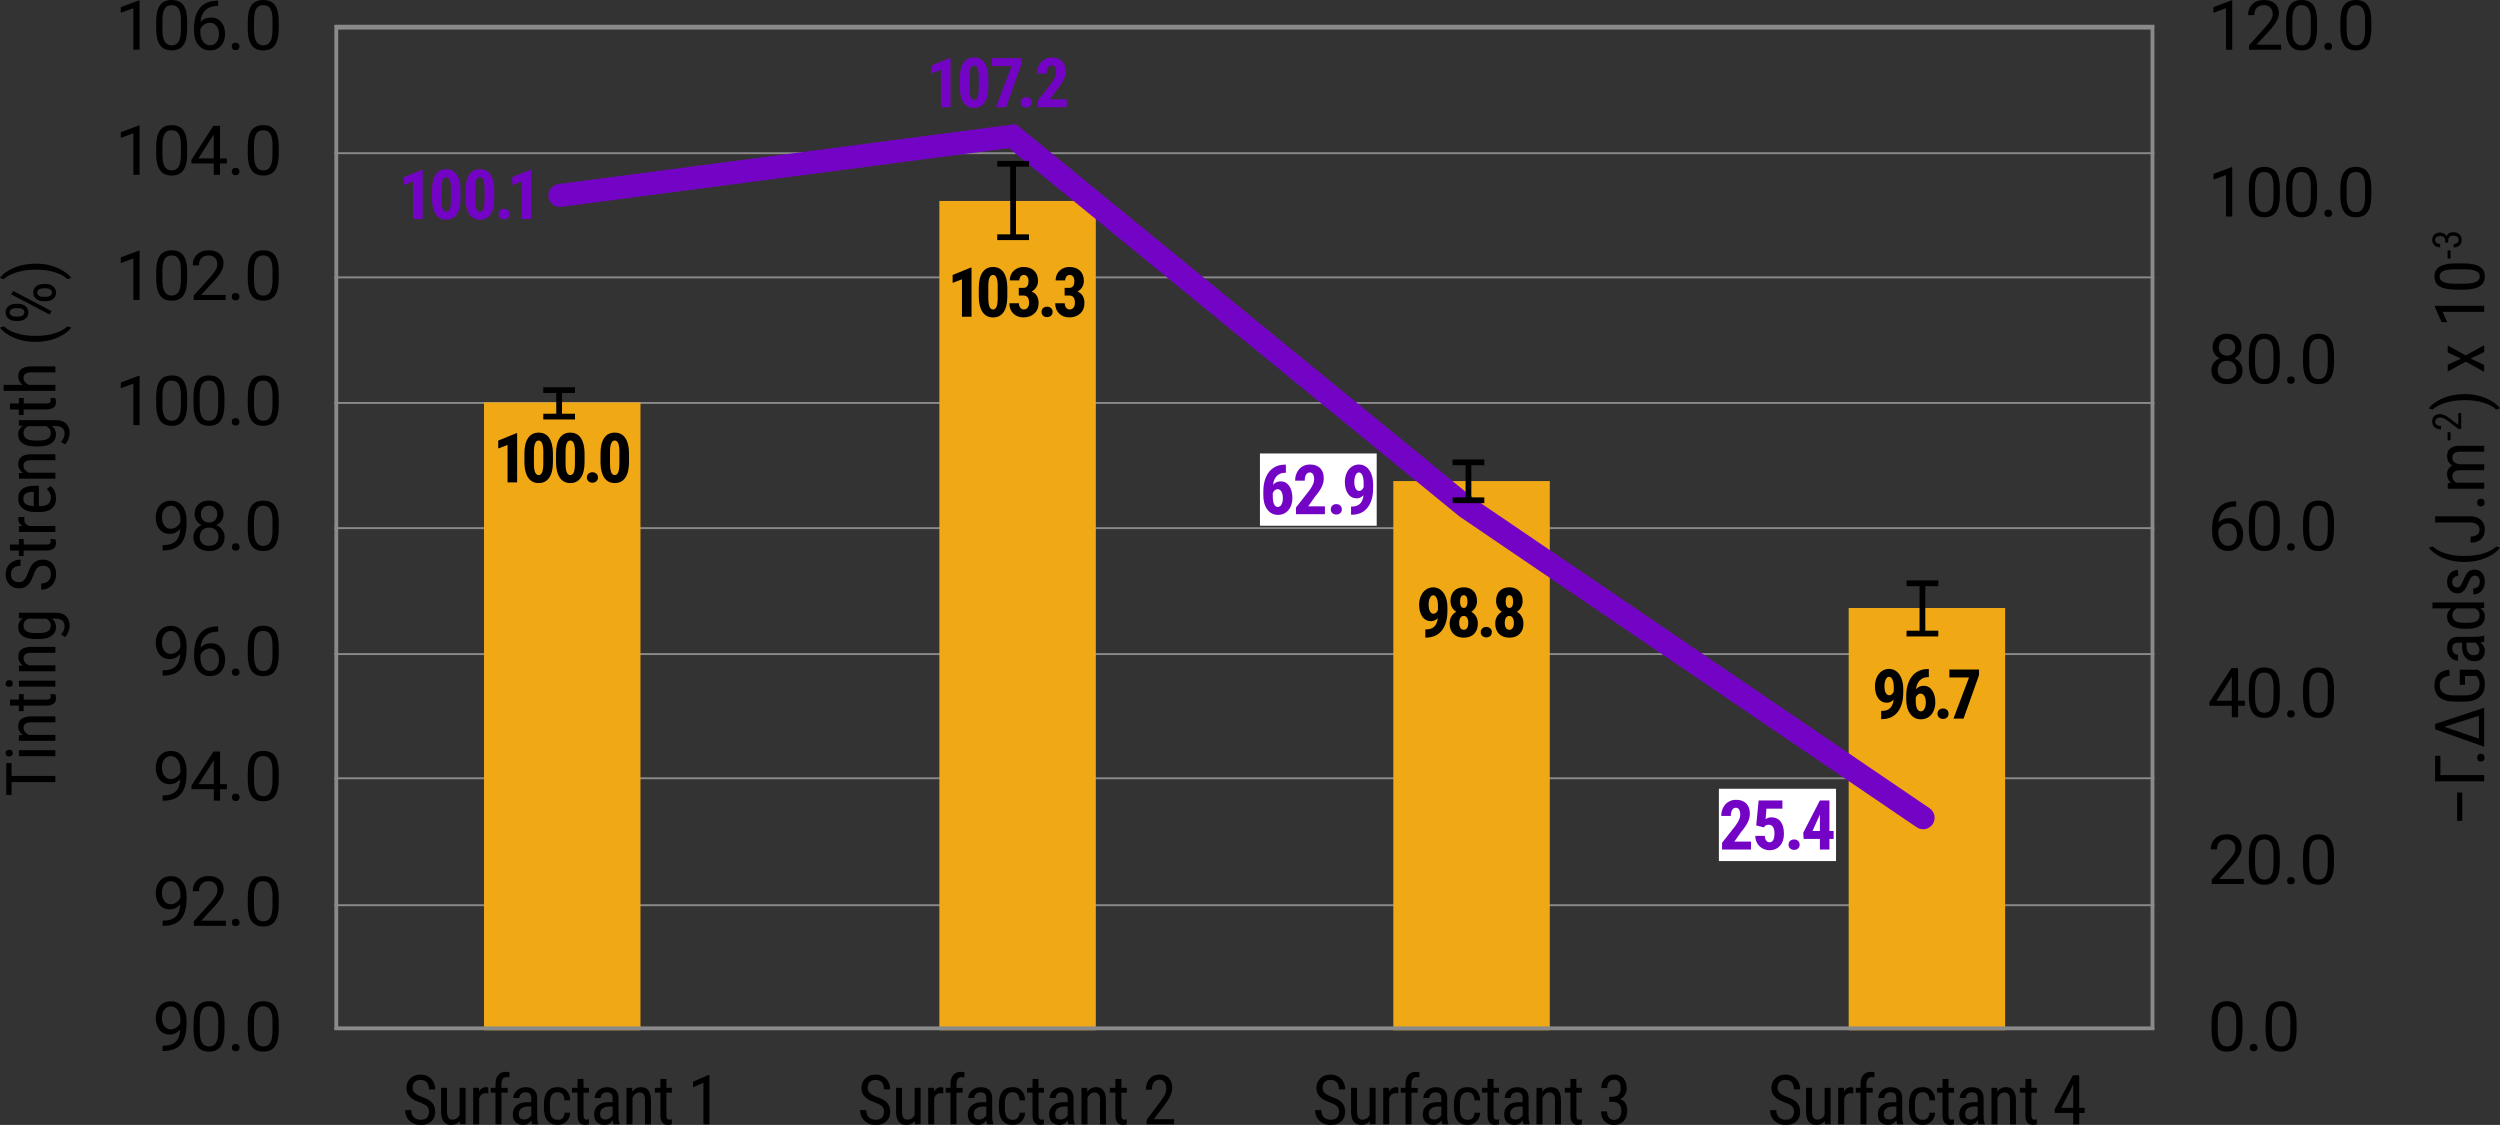 <?xml version="1.0" encoding="UTF-8"?><svg id="Layer_1" xmlns="http://www.w3.org/2000/svg" viewBox="0 0 652.25 293.5"><rect x="0" y="0" width="652.25" height="293.5" fill="#333333" stroke="none"/><path d="M87.24,6.71h474.84M87.24,39.97h474.84M87.24,72.37h474.84M87.24,105.13h474.84M87.24,137.79h474.84M87.24,170.65h474.84M87.24,203.05h474.84M87.24,236.17h474.84M87.24,268.29h474.84" fill="none" stroke="#8a8a8a" stroke-width=".5"/><path d="M36.42,12.97h-1.63V2.14l-3.28,1.2v-1.48L36.16.11h.25v12.86Z"/><path d="M48.83,7.51c0,1.9-.33,3.32-.98,4.25s-1.67,1.39-3.05,1.39-2.38-.45-3.03-1.36-1-2.26-1.02-4.06v-2.17c0-1.88.33-3.28.98-4.19s1.67-1.37,3.06-1.37,2.39.44,3.04,1.32.98,2.24,1,4.08v2.11ZM47.2,5.29c0-1.38-.19-2.38-.58-3.01s-1-.94-1.84-.94-1.44.31-1.82.94-.58,1.59-.59,2.89v2.6c0,1.38.2,2.4.6,3.06s1.01.99,1.82.99,1.4-.31,1.79-.93.59-1.6.61-2.94v-2.66Z"/><path d="M56.91.17v1.38h-.3c-1.27.02-2.27.4-3.02,1.12s-1.18,1.75-1.3,3.07c.67-.77,1.59-1.16,2.76-1.16s2,.39,2.67,1.18,1,1.8,1,3.04c0,1.32-.36,2.37-1.08,3.16s-1.68,1.19-2.89,1.19-2.22-.47-2.98-1.41-1.14-2.15-1.14-3.63v-.62c0-2.36.5-4.16,1.51-5.4s2.5-1.88,4.49-1.91h.29ZM54.78,5.93c-.56,0-1.07.17-1.54.5s-.79.75-.98,1.26v.6c0,1.05.24,1.9.71,2.55s1.07.97,1.78.97,1.31-.27,1.73-.81.63-1.25.63-2.12-.21-1.59-.64-2.13-.99-.81-1.69-.81Z"/><path d="M60.46,12.12c0-.28.08-.52.25-.7s.42-.28.75-.28.59.09.76.28.26.42.26.7-.09.5-.26.68-.43.27-.76.27-.58-.09-.75-.27-.25-.41-.25-.68Z"/><path d="M72.72,7.51c0,1.9-.33,3.32-.98,4.25s-1.67,1.39-3.05,1.39-2.38-.45-3.03-1.36-1-2.26-1.02-4.06v-2.17c0-1.88.33-3.28.98-4.19s1.67-1.37,3.06-1.37,2.39.44,3.04,1.32.98,2.24,1,4.08v2.11ZM71.1,5.29c0-1.38-.19-2.38-.58-3.01s-1-.94-1.84-.94-1.44.31-1.82.94-.58,1.59-.59,2.89v2.6c0,1.38.2,2.4.6,3.06s1.01.99,1.82.99,1.4-.31,1.79-.93.59-1.6.61-2.94v-2.66Z"/><path d="M36.42,45.61h-1.63v-10.84l-3.28,1.2v-1.48l4.66-1.75h.25v12.86Z"/><path d="M48.83,40.16c0,1.9-.33,3.32-.98,4.25s-1.67,1.39-3.05,1.39-2.38-.45-3.03-1.36-1-2.26-1.02-4.06v-2.17c0-1.88.33-3.28.98-4.19s1.67-1.37,3.06-1.37,2.39.44,3.04,1.32.98,2.24,1,4.08v2.11ZM47.2,37.93c0-1.38-.19-2.38-.58-3.01s-1-.94-1.84-.94-1.44.31-1.82.94-.58,1.59-.59,2.89v2.6c0,1.38.2,2.4.6,3.06s1.01.99,1.82.99,1.4-.31,1.79-.93.59-1.6.61-2.94v-2.66Z"/><path d="M57.4,41.32h1.78v1.33h-1.78v2.97h-1.63v-2.97h-5.83v-.96l5.73-8.87h1.73v8.5ZM51.78,41.32h3.98v-6.28l-.19.35-3.79,5.92Z"/><path d="M60.46,44.76c0-.28.08-.52.25-.7s.42-.28.75-.28.59.09.76.28.26.42.26.7-.09.5-.26.68-.43.27-.76.27-.58-.09-.75-.27-.25-.41-.25-.68Z"/><path d="M72.72,40.16c0,1.9-.33,3.32-.98,4.25s-1.67,1.39-3.05,1.39-2.38-.45-3.03-1.36-1-2.26-1.02-4.06v-2.17c0-1.88.33-3.28.98-4.19s1.67-1.37,3.06-1.37,2.39.44,3.04,1.32.98,2.24,1,4.08v2.11ZM71.1,37.93c0-1.38-.19-2.38-.58-3.01s-1-.94-1.84-.94-1.44.31-1.82.94-.58,1.59-.59,2.89v2.6c0,1.38.2,2.4.6,3.06s1.01.99,1.82.99,1.4-.31,1.79-.93.59-1.6.61-2.94v-2.66Z"/><path d="M36.42,78.27h-1.63v-10.84l-3.28,1.2v-1.48l4.66-1.75h.25v12.86Z"/><path d="M48.83,72.81c0,1.9-.33,3.32-.98,4.25s-1.67,1.39-3.05,1.39-2.38-.45-3.03-1.36-1-2.26-1.02-4.06v-2.17c0-1.88.33-3.28.98-4.19s1.67-1.37,3.06-1.37,2.39.44,3.04,1.32.98,2.24,1,4.08v2.11ZM47.2,70.59c0-1.38-.19-2.38-.58-3.01s-1-.94-1.84-.94-1.44.31-1.82.94-.58,1.59-.59,2.89v2.6c0,1.38.2,2.4.6,3.06s1.01.99,1.82.99,1.4-.31,1.79-.93.59-1.6.61-2.94v-2.66Z"/><path d="M58.92,78.27h-8.38v-1.17l4.43-4.92c.66-.74,1.11-1.35,1.36-1.81s.37-.95.37-1.45c0-.67-.2-1.22-.61-1.64s-.94-.64-1.62-.64c-.81,0-1.44.23-1.89.69s-.67,1.1-.67,1.92h-1.63c0-1.18.38-2.13,1.14-2.86s1.77-1.09,3.05-1.09c1.19,0,2.13.31,2.82.94s1.04,1.45,1.04,2.49c0,1.26-.8,2.76-2.41,4.5l-3.43,3.72h6.42v1.33Z"/><path d="M60.46,77.42c0-.28.08-.52.25-.7s.42-.28.75-.28.59.09.76.28.26.42.26.7-.09.5-.26.68-.43.27-.76.27-.58-.09-.75-.27-.25-.41-.25-.68Z"/><path d="M72.72,72.81c0,1.9-.33,3.32-.98,4.25s-1.67,1.39-3.05,1.39-2.38-.45-3.03-1.36-1-2.26-1.02-4.06v-2.17c0-1.88.33-3.28.98-4.19s1.67-1.37,3.06-1.37,2.39.44,3.04,1.32.98,2.24,1,4.08v2.11ZM71.1,70.59c0-1.38-.19-2.38-.58-3.01s-1-.94-1.84-.94-1.44.31-1.82.94-.58,1.59-.59,2.89v2.6c0,1.38.2,2.4.6,3.06s1.01.99,1.82.99,1.4-.31,1.79-.93.59-1.6.61-2.94v-2.66Z"/><path d="M36.42,110.92h-1.63v-10.84l-3.28,1.2v-1.48l4.66-1.75h.25v12.86Z"/><path d="M48.83,105.46c0,1.9-.33,3.32-.98,4.25s-1.67,1.39-3.05,1.39-2.38-.45-3.03-1.36-1-2.26-1.02-4.06v-2.17c0-1.88.33-3.28.98-4.19s1.67-1.37,3.06-1.37,2.39.44,3.04,1.32.98,2.24,1,4.08v2.11ZM47.2,103.24c0-1.38-.19-2.38-.58-3.01s-1-.94-1.84-.94-1.44.31-1.82.94-.58,1.59-.59,2.89v2.6c0,1.38.2,2.4.6,3.06s1.01.99,1.82.99,1.4-.31,1.79-.93.59-1.6.61-2.94v-2.66Z"/><path d="M58.56,105.46c0,1.9-.33,3.32-.98,4.25s-1.67,1.39-3.05,1.39-2.38-.45-3.03-1.36-1-2.26-1.02-4.06v-2.17c0-1.88.33-3.28.98-4.19s1.67-1.37,3.06-1.37,2.39.44,3.04,1.32.98,2.24,1,4.08v2.11ZM56.93,103.24c0-1.38-.19-2.38-.58-3.01s-1-.94-1.84-.94-1.44.31-1.82.94-.58,1.59-.59,2.89v2.6c0,1.38.2,2.4.6,3.06s1.01.99,1.82.99,1.4-.31,1.79-.93.59-1.6.61-2.94v-2.66Z"/><path d="M60.46,110.07c0-.28.08-.52.25-.7s.42-.28.75-.28.59.09.76.28.26.42.26.7-.09.5-.26.68-.43.27-.76.27-.58-.09-.75-.27-.25-.41-.25-.68Z"/><path d="M72.72,105.46c0,1.9-.33,3.32-.98,4.25s-1.67,1.39-3.05,1.39-2.38-.45-3.03-1.36-1-2.26-1.02-4.06v-2.17c0-1.88.33-3.28.98-4.19s1.67-1.37,3.06-1.37,2.39.44,3.04,1.32.98,2.24,1,4.08v2.11ZM71.1,103.24c0-1.38-.19-2.38-.58-3.01s-1-.94-1.84-.94-1.44.31-1.82.94-.58,1.59-.59,2.89v2.6c0,1.38.2,2.4.6,3.06s1.01.99,1.82.99,1.4-.31,1.79-.93.59-1.6.61-2.94v-2.66Z"/><path d="M47.06,137.95c-.34.4-.75.73-1.22.98s-.99.37-1.55.37c-.74,0-1.38-.18-1.93-.54s-.97-.87-1.27-1.53-.45-1.39-.45-2.18c0-.86.16-1.63.49-2.31s.79-1.21,1.38-1.57,1.29-.54,2.09-.54c1.27,0,2.26.47,2.99,1.42s1.09,2.24,1.09,3.87v.47c0,2.49-.49,4.31-1.48,5.45s-2.47,1.73-4.46,1.76h-.32v-1.38h.34c1.34-.02,2.37-.37,3.09-1.05.72-.68,1.11-1.74,1.18-3.21ZM44.55,137.95c.54,0,1.05-.17,1.51-.5s.8-.75,1.01-1.24v-.65c0-1.07-.23-1.93-.69-2.6s-1.05-1-1.76-1-1.29.27-1.72.82-.65,1.27-.65,2.17.21,1.59.63,2.16.98.85,1.68.85Z"/><path d="M58.31,134.12c0,.64-.17,1.21-.51,1.71s-.79.89-1.37,1.17c.67.29,1.2.71,1.59,1.26s.58,1.17.58,1.87c0,1.11-.37,1.99-1.12,2.65s-1.73.98-2.95.98-2.22-.33-2.96-.99-1.11-1.54-1.11-2.64c0-.69.19-1.32.57-1.87s.9-.98,1.57-1.27c-.57-.28-1.02-.67-1.34-1.17s-.49-1.06-.49-1.7c0-1.08.35-1.93,1.04-2.57s1.6-.95,2.73-.95,2.03.32,2.73.95,1.04,1.49,1.04,2.57ZM56.99,140.08c0-.71-.23-1.3-.68-1.75s-1.05-.68-1.78-.68-1.32.22-1.76.67-.66,1.03-.66,1.76.22,1.3.65,1.71,1.03.62,1.8.62,1.36-.21,1.79-.63.65-.99.65-1.71ZM54.54,131.94c-.64,0-1.16.2-1.55.59s-.59.93-.59,1.61.19,1.18.58,1.58.91.6,1.56.6,1.17-.2,1.56-.6.58-.93.58-1.58-.2-1.18-.61-1.59-.92-.62-1.54-.62Z"/><path d="M60.49,142.72c0-.28.08-.52.25-.7s.42-.28.75-.28.59.09.76.28.26.42.26.7-.09.5-.26.68-.43.27-.76.27-.58-.09-.75-.27-.25-.41-.25-.68Z"/><path d="M72.72,138.12c0,1.9-.33,3.32-.98,4.25s-1.67,1.39-3.05,1.39-2.38-.45-3.03-1.36-1-2.26-1.02-4.06v-2.17c0-1.88.33-3.28.98-4.19s1.67-1.37,3.06-1.37,2.39.44,3.04,1.32.98,2.24,1,4.08v2.11ZM71.1,135.89c0-1.38-.19-2.38-.58-3.01s-1-.94-1.84-.94-1.44.31-1.82.94-.58,1.59-.59,2.89v2.6c0,1.38.2,2.4.6,3.06s1.01.99,1.82.99,1.4-.31,1.79-.93.59-1.6.61-2.94v-2.66Z"/><path d="M47.06,170.61c-.34.4-.75.73-1.22.98s-.99.37-1.55.37c-.74,0-1.38-.18-1.93-.54s-.97-.87-1.27-1.53c-.3-.66-.45-1.39-.45-2.18,0-.86.16-1.63.49-2.31s.79-1.21,1.38-1.57,1.29-.54,2.09-.54c1.27,0,2.26.47,2.99,1.42.73.95,1.09,2.24,1.09,3.87v.47c0,2.49-.49,4.31-1.48,5.45-.98,1.15-2.47,1.73-4.46,1.76h-.32v-1.38h.34c1.34-.02,2.37-.37,3.09-1.05.72-.68,1.11-1.74,1.18-3.21ZM44.55,170.61c.54,0,1.05-.17,1.51-.5s.8-.75,1.01-1.24v-.65c0-1.07-.23-1.93-.69-2.6s-1.05-1-1.76-1-1.29.27-1.72.82c-.43.55-.65,1.27-.65,2.17s.21,1.59.63,2.16c.42.56.98.85,1.68.85Z"/><path d="M56.93,163.42v1.38h-.3c-1.27.02-2.27.4-3.02,1.12s-1.18,1.75-1.3,3.07c.67-.77,1.59-1.16,2.76-1.16s2,.39,2.67,1.18,1,1.8,1,3.04c0,1.32-.36,2.37-1.08,3.16s-1.68,1.19-2.89,1.19-2.22-.47-2.98-1.41c-.76-.94-1.14-2.15-1.14-3.63v-.62c0-2.36.5-4.16,1.51-5.4,1-1.24,2.5-1.88,4.49-1.91h.29ZM54.8,169.19c-.56,0-1.07.17-1.54.5s-.79.75-.98,1.26v.6c0,1.05.24,1.9.71,2.55s1.07.97,1.78.97,1.31-.27,1.73-.81.63-1.25.63-2.12-.21-1.59-.64-2.13c-.42-.54-.99-.81-1.69-.81Z"/><path d="M60.49,175.38c0-.28.08-.52.25-.7s.42-.28.75-.28.59.09.76.28.26.42.26.7-.09.5-.26.68-.43.27-.76.27-.58-.09-.75-.27-.25-.41-.25-.68Z"/><path d="M72.72,170.77c0,1.9-.33,3.32-.98,4.25s-1.67,1.39-3.05,1.39-2.38-.45-3.03-1.36c-.66-.91-1-2.26-1.02-4.06v-2.17c0-1.88.33-3.28.98-4.19s1.67-1.37,3.06-1.37,2.39.44,3.04,1.32c.65.88.98,2.24,1,4.08v2.11ZM71.1,168.55c0-1.38-.19-2.38-.58-3.01-.39-.63-1-.95-1.84-.95s-1.44.31-1.82.94-.58,1.59-.59,2.89v2.6c0,1.38.2,2.4.6,3.06.4.66,1.01.99,1.82.99s1.4-.31,1.79-.93.59-1.6.61-2.94v-2.66Z"/><path d="M47.06,203.25c-.34.4-.75.73-1.22.98s-.99.37-1.55.37c-.74,0-1.38-.18-1.93-.54s-.97-.87-1.27-1.53c-.3-.66-.45-1.39-.45-2.18,0-.86.16-1.63.49-2.31s.79-1.21,1.38-1.57,1.29-.54,2.09-.54c1.27,0,2.26.47,2.99,1.42.73.95,1.09,2.24,1.09,3.87v.47c0,2.49-.49,4.31-1.48,5.45-.98,1.15-2.47,1.73-4.46,1.76h-.32v-1.38h.34c1.34-.02,2.37-.37,3.09-1.05.72-.68,1.11-1.74,1.18-3.21ZM44.55,203.25c.54,0,1.05-.17,1.51-.5s.8-.75,1.01-1.24v-.65c0-1.07-.23-1.93-.69-2.6s-1.05-1-1.76-1-1.29.27-1.72.82c-.43.55-.65,1.27-.65,2.17s.21,1.59.63,2.16c.42.56.98.85,1.68.85Z"/><path d="M57.42,204.58h1.78v1.33h-1.78v2.97h-1.63v-2.97h-5.83v-.96l5.73-8.87h1.73v8.5ZM51.8,204.58h3.98v-6.28l-.19.35-3.79,5.92Z"/><path d="M60.49,208.03c0-.28.08-.52.25-.7s.42-.28.75-.28.59.09.76.28.26.42.26.7-.09.5-.26.68-.43.27-.76.27-.58-.09-.75-.27-.25-.41-.25-.68Z"/><path d="M72.72,203.42c0,1.9-.33,3.32-.98,4.25s-1.67,1.39-3.05,1.39-2.38-.45-3.03-1.36c-.66-.91-1-2.26-1.02-4.06v-2.17c0-1.88.33-3.28.98-4.19s1.67-1.37,3.06-1.37,2.39.44,3.04,1.32c.65.88.98,2.24,1,4.08v2.11ZM71.1,201.2c0-1.38-.19-2.38-.58-3.01-.39-.63-1-.95-1.84-.95s-1.44.31-1.82.94-.58,1.59-.59,2.89v2.6c0,1.38.2,2.4.6,3.06.4.66,1.01.99,1.82.99s1.4-.31,1.79-.93.59-1.6.61-2.94v-2.66Z"/><path d="M47.06,235.91c-.34.4-.75.73-1.22.98s-.99.37-1.55.37c-.74,0-1.38-.18-1.93-.54s-.97-.87-1.27-1.53c-.3-.66-.45-1.39-.45-2.18,0-.86.16-1.63.49-2.31s.79-1.21,1.38-1.57,1.29-.54,2.09-.54c1.27,0,2.26.47,2.99,1.42.73.95,1.09,2.24,1.09,3.87v.47c0,2.49-.49,4.31-1.48,5.45-.98,1.15-2.47,1.73-4.46,1.76h-.32v-1.38h.34c1.34-.02,2.37-.37,3.09-1.05.72-.68,1.11-1.74,1.18-3.21ZM44.55,235.91c.54,0,1.05-.17,1.51-.5s.8-.75,1.01-1.24v-.65c0-1.07-.23-1.93-.69-2.6s-1.05-1-1.76-1-1.29.27-1.72.82c-.43.55-.65,1.27-.65,2.17s.21,1.59.63,2.16c.42.56.98.85,1.68.85Z"/><path d="M58.94,241.54h-8.38v-1.17l4.43-4.92c.66-.74,1.11-1.35,1.36-1.82.25-.46.37-.95.37-1.45,0-.67-.2-1.22-.61-1.64s-.94-.64-1.62-.64c-.81,0-1.44.23-1.89.69-.45.46-.67,1.1-.67,1.92h-1.63c0-1.18.38-2.13,1.14-2.86s1.77-1.09,3.05-1.09c1.19,0,2.13.31,2.82.94.69.62,1.04,1.46,1.04,2.49,0,1.26-.8,2.76-2.41,4.5l-3.43,3.72h6.42v1.33Z"/><path d="M60.49,240.68c0-.28.08-.52.25-.7s.42-.28.75-.28.59.09.76.28.26.42.26.7-.09.5-.26.68-.43.27-.76.27-.58-.09-.75-.27-.25-.41-.25-.68Z"/><path d="M72.72,236.08c0,1.9-.33,3.32-.98,4.25s-1.67,1.39-3.05,1.39-2.38-.45-3.03-1.36c-.66-.91-1-2.26-1.02-4.06v-2.17c0-1.88.33-3.28.98-4.19s1.67-1.37,3.06-1.37,2.39.44,3.04,1.32c.65.88.98,2.24,1,4.08v2.11ZM71.1,233.85c0-1.38-.19-2.38-.58-3.01-.39-.63-1-.95-1.84-.95s-1.44.31-1.82.94-.58,1.59-.59,2.89v2.6c0,1.38.2,2.4.6,3.06.4.66,1.01.99,1.82.99s1.4-.31,1.79-.93.59-1.6.61-2.94v-2.66Z"/><path d="M47.06,268.56c-.34.4-.75.73-1.22.98s-.99.37-1.55.37c-.74,0-1.38-.18-1.93-.54s-.97-.87-1.27-1.53c-.3-.66-.45-1.39-.45-2.18,0-.86.16-1.63.49-2.31s.79-1.21,1.38-1.57,1.29-.54,2.09-.54c1.27,0,2.26.47,2.99,1.42.73.95,1.09,2.24,1.09,3.87v.47c0,2.49-.49,4.31-1.48,5.45-.98,1.15-2.47,1.73-4.46,1.76h-.32v-1.38h.34c1.34-.02,2.37-.37,3.09-1.05.72-.68,1.11-1.74,1.18-3.21ZM44.55,268.56c.54,0,1.05-.17,1.51-.5s.8-.75,1.01-1.24v-.65c0-1.07-.23-1.93-.69-2.6s-1.05-1-1.76-1-1.29.27-1.72.82c-.43.55-.65,1.27-.65,2.17s.21,1.59.63,2.16c.42.56.98.85,1.68.85Z"/><path d="M58.58,268.73c0,1.9-.33,3.32-.98,4.25s-1.67,1.39-3.05,1.39-2.38-.45-3.03-1.36c-.66-.91-1-2.26-1.02-4.06v-2.17c0-1.88.33-3.28.98-4.19s1.67-1.37,3.06-1.37,2.39.44,3.04,1.32c.65.88.98,2.24,1,4.08v2.11ZM56.95,266.5c0-1.38-.19-2.38-.58-3.01-.39-.63-1-.95-1.84-.95s-1.44.31-1.82.94-.58,1.59-.59,2.89v2.6c0,1.38.2,2.4.6,3.06.4.66,1.01.99,1.82.99s1.4-.31,1.79-.93.59-1.6.61-2.94v-2.66Z"/><path d="M60.49,273.33c0-.28.08-.52.25-.7s.42-.28.75-.28.59.09.76.28.26.42.26.7-.09.5-.26.68-.43.27-.76.27-.58-.09-.75-.27-.25-.41-.25-.68Z"/><path d="M72.72,268.73c0,1.9-.33,3.32-.98,4.25s-1.67,1.39-3.05,1.39-2.38-.45-3.03-1.36c-.66-.91-1-2.26-1.02-4.06v-2.17c0-1.88.33-3.28.98-4.19s1.67-1.37,3.06-1.37,2.39.44,3.04,1.32c.65.88.98,2.24,1,4.08v2.11ZM71.1,266.5c0-1.38-.19-2.38-.58-3.01-.39-.63-1-.95-1.84-.95s-1.44.31-1.82.94-.58,1.59-.59,2.89v2.6c0,1.38.2,2.4.6,3.06.4.66,1.01.99,1.82.99s1.4-.31,1.79-.93.59-1.6.61-2.94v-2.66Z"/><path d="M582.39,12.97h-1.63V2.14l-3.28,1.2v-1.48l4.66-1.75h.25v12.86Z"/><path d="M595.16,12.97h-8.38v-1.17l4.43-4.92c.66-.74,1.11-1.35,1.36-1.81.25-.47.37-.95.37-1.45,0-.67-.2-1.22-.61-1.64s-.94-.64-1.62-.64c-.81,0-1.44.23-1.89.69-.45.46-.67,1.1-.67,1.92h-1.63c0-1.18.38-2.13,1.14-2.86s1.77-1.09,3.05-1.09c1.19,0,2.13.31,2.82.94s1.04,1.45,1.04,2.49c0,1.26-.8,2.76-2.41,4.5l-3.43,3.72h6.42v1.33Z"/><path d="M604.53,7.51c0,1.9-.33,3.32-.98,4.25s-1.67,1.39-3.05,1.39-2.38-.45-3.03-1.36-1-2.26-1.02-4.06v-2.17c0-1.88.33-3.28.98-4.19s1.67-1.37,3.06-1.37,2.39.44,3.04,1.32.98,2.24,1,4.08v2.11ZM602.9,5.29c0-1.38-.19-2.38-.58-3.01s-1-.94-1.84-.94-1.44.31-1.82.94-.58,1.59-.59,2.89v2.6c0,1.38.2,2.4.6,3.06s1.01.99,1.82.99,1.4-.31,1.79-.93c.39-.62.59-1.6.61-2.94v-2.66Z"/><path d="M606.43,12.12c0-.28.08-.52.25-.7.17-.19.42-.28.75-.28s.59.09.76.28.26.42.26.7-.09.5-.26.68-.43.27-.76.27-.58-.09-.75-.27c-.17-.18-.25-.41-.25-.68Z"/><path d="M618.68,7.51c0,1.9-.33,3.32-.98,4.25s-1.67,1.39-3.05,1.39-2.38-.45-3.03-1.36-1-2.26-1.02-4.06v-2.17c0-1.88.33-3.28.98-4.19s1.67-1.37,3.06-1.37,2.39.44,3.04,1.32.98,2.24,1,4.08v2.11ZM617.06,5.29c0-1.38-.19-2.38-.58-3.01s-1-.94-1.84-.94-1.44.31-1.82.94-.58,1.59-.59,2.89v2.6c0,1.38.2,2.4.6,3.06s1.01.99,1.82.99,1.4-.31,1.79-.93c.39-.62.59-1.6.61-2.94v-2.66Z"/><path d="M582.39,56.5h-1.63v-10.84l-3.28,1.2v-1.48l4.66-1.75h.25v12.86Z"/><path d="M594.8,51.05c0,1.9-.33,3.32-.98,4.25s-1.67,1.39-3.05,1.39-2.38-.45-3.03-1.36-1-2.26-1.02-4.06v-2.17c0-1.88.33-3.28.98-4.19s1.67-1.37,3.06-1.37,2.39.44,3.04,1.32.98,2.24,1,4.08v2.11ZM593.17,48.82c0-1.38-.19-2.38-.58-3.01s-1-.94-1.84-.94-1.44.31-1.82.94-.58,1.59-.59,2.89v2.6c0,1.38.2,2.4.6,3.06s1.01.99,1.82.99,1.4-.31,1.79-.93c.39-.62.59-1.6.61-2.94v-2.66Z"/><path d="M604.53,51.05c0,1.9-.33,3.32-.98,4.25s-1.67,1.39-3.05,1.39-2.38-.45-3.03-1.36-1-2.26-1.02-4.06v-2.17c0-1.88.33-3.28.98-4.19s1.67-1.37,3.06-1.37,2.39.44,3.04,1.32.98,2.24,1,4.08v2.11ZM602.9,48.82c0-1.38-.19-2.38-.58-3.01s-1-.94-1.84-.94-1.44.31-1.82.94-.58,1.59-.59,2.89v2.6c0,1.38.2,2.4.6,3.06s1.01.99,1.82.99,1.4-.31,1.79-.93c.39-.62.59-1.6.61-2.94v-2.66Z"/><path d="M606.43,55.65c0-.28.08-.52.25-.7.17-.19.42-.28.75-.28s.59.09.76.28.26.42.26.7-.09.5-.26.68-.43.27-.76.27-.58-.09-.75-.27c-.17-.18-.25-.41-.25-.68Z"/><path d="M618.68,51.05c0,1.9-.33,3.32-.98,4.25s-1.67,1.39-3.05,1.39-2.38-.45-3.03-1.36-1-2.26-1.02-4.06v-2.17c0-1.88.33-3.28.98-4.19s1.67-1.37,3.06-1.37,2.39.44,3.04,1.32.98,2.24,1,4.08v2.11ZM617.06,48.82c0-1.38-.19-2.38-.58-3.01s-1-.94-1.84-.94-1.44.31-1.82.94-.58,1.59-.59,2.89v2.6c0,1.38.2,2.4.6,3.06s1.01.99,1.82.99,1.4-.31,1.79-.93c.39-.62.59-1.6.61-2.94v-2.66Z"/><path d="M584.8,90.59c0,.64-.17,1.21-.51,1.71s-.79.89-1.37,1.17c.67.29,1.2.71,1.59,1.26.39.55.58,1.17.58,1.87,0,1.11-.37,1.99-1.12,2.65-.75.66-1.73.98-2.95.98s-2.22-.33-2.96-.99-1.11-1.54-1.11-2.64c0-.69.19-1.32.57-1.87.38-.56.9-.98,1.57-1.27-.57-.28-1.02-.67-1.34-1.17s-.49-1.06-.49-1.7c0-1.08.35-1.93,1.04-2.57s1.6-.95,2.73-.95,2.03.32,2.73.95c.69.63,1.04,1.49,1.04,2.57ZM583.48,96.55c0-.71-.23-1.3-.68-1.75-.46-.45-1.05-.68-1.78-.68s-1.32.22-1.76.67-.66,1.03-.66,1.76.22,1.3.65,1.71c.43.42,1.03.62,1.8.62s1.36-.21,1.79-.63.65-.99.65-1.71ZM581.03,88.41c-.64,0-1.16.2-1.55.59-.39.4-.59.93-.59,1.61s.19,1.18.58,1.58c.39.4.91.6,1.56.6s1.17-.2,1.56-.6.58-.93.58-1.58-.2-1.18-.61-1.59-.92-.62-1.54-.62Z"/><path d="M594.8,94.58c0,1.9-.33,3.32-.98,4.25s-1.67,1.39-3.05,1.39-2.38-.45-3.03-1.36-1-2.26-1.02-4.06v-2.17c0-1.88.33-3.28.98-4.19s1.67-1.37,3.06-1.37,2.39.44,3.04,1.32.98,2.24,1,4.08v2.11ZM593.17,92.36c0-1.38-.19-2.38-.58-3.01s-1-.94-1.84-.94-1.44.31-1.82.94-.58,1.59-.59,2.89v2.6c0,1.38.2,2.4.6,3.06s1.01.99,1.82.99,1.4-.31,1.79-.93c.39-.62.59-1.6.61-2.94v-2.66Z"/><path d="M596.7,99.19c0-.28.08-.52.25-.7.17-.19.42-.28.75-.28s.59.09.76.28.26.42.26.7-.09.5-.26.68-.43.27-.76.27-.58-.09-.75-.27c-.17-.18-.25-.41-.25-.68Z"/><path d="M608.94,94.58c0,1.9-.33,3.32-.98,4.25s-1.67,1.39-3.05,1.39-2.38-.45-3.03-1.36-1-2.26-1.02-4.06v-2.17c0-1.88.33-3.28.98-4.19s1.67-1.37,3.06-1.37,2.39.44,3.04,1.32.98,2.24,1,4.08v2.11ZM607.32,92.36c0-1.38-.19-2.38-.58-3.01s-1-.94-1.84-.94-1.44.31-1.82.94-.58,1.59-.59,2.89v2.6c0,1.38.2,2.4.6,3.06s1.01.99,1.82.99,1.4-.31,1.79-.93c.39-.62.59-1.6.61-2.94v-2.66Z"/><path d="M583.42,130.77v1.38h-.3c-1.27.02-2.27.4-3.02,1.12s-1.18,1.75-1.3,3.07c.67-.77,1.59-1.16,2.76-1.16s2,.39,2.67,1.18,1,1.8,1,3.04c0,1.32-.36,2.37-1.08,3.16-.72.79-1.68,1.19-2.89,1.19s-2.22-.47-2.98-1.41-1.14-2.15-1.14-3.63v-.62c0-2.36.5-4.16,1.51-5.4,1-1.25,2.5-1.88,4.49-1.91h.29ZM581.29,136.53c-.56,0-1.07.17-1.54.5s-.79.75-.98,1.26v.6c0,1.05.24,1.9.71,2.55s1.07.97,1.78.97,1.31-.27,1.73-.81c.42-.54.63-1.25.63-2.12s-.21-1.59-.64-2.13-.99-.81-1.69-.81Z"/><path d="M594.8,138.12c0,1.9-.33,3.32-.98,4.25s-1.67,1.39-3.05,1.39-2.38-.45-3.03-1.36-1-2.26-1.02-4.06v-2.17c0-1.88.33-3.28.98-4.19s1.67-1.37,3.06-1.37,2.39.44,3.04,1.32.98,2.24,1,4.08v2.11ZM593.17,135.89c0-1.38-.19-2.38-.58-3.01s-1-.94-1.84-.94-1.44.31-1.82.94-.58,1.59-.59,2.89v2.6c0,1.38.2,2.4.6,3.06s1.01.99,1.82.99,1.4-.31,1.79-.93c.39-.62.59-1.6.61-2.94v-2.66Z"/><path d="M596.7,142.72c0-.28.08-.52.25-.7.17-.19.42-.28.75-.28s.59.09.76.28.26.42.26.7-.09.5-.26.68-.43.27-.76.27-.58-.09-.75-.27c-.17-.18-.25-.41-.25-.68Z"/><path d="M608.94,138.12c0,1.9-.33,3.32-.98,4.25s-1.67,1.39-3.05,1.39-2.38-.45-3.03-1.36-1-2.26-1.02-4.06v-2.17c0-1.88.33-3.28.98-4.19s1.67-1.37,3.06-1.37,2.39.44,3.04,1.32.98,2.24,1,4.08v2.11ZM607.32,135.89c0-1.38-.19-2.38-.58-3.01s-1-.94-1.84-.94-1.44.31-1.82.94-.58,1.59-.59,2.89v2.6c0,1.38.2,2.4.6,3.06s1.01.99,1.82.99,1.4-.31,1.79-.93c.39-.62.59-1.6.61-2.94v-2.66Z"/><path d="M583.91,182.82h1.78v1.33h-1.78v2.97h-1.63v-2.97h-5.83v-.96l5.73-8.87h1.73v8.5ZM578.29,182.82h3.98v-6.28l-.19.35-3.79,5.92Z"/><path d="M594.8,181.66c0,1.9-.33,3.32-.98,4.25s-1.67,1.39-3.05,1.39-2.38-.45-3.03-1.36c-.66-.91-1-2.26-1.02-4.06v-2.17c0-1.88.33-3.28.98-4.19s1.67-1.37,3.06-1.37,2.39.44,3.04,1.32c.65.88.98,2.24,1,4.08v2.11ZM593.17,179.43c0-1.38-.19-2.38-.58-3.01-.39-.63-1-.95-1.84-.95s-1.44.31-1.82.94-.58,1.59-.59,2.89v2.6c0,1.38.2,2.4.6,3.06.4.66,1.01.99,1.82.99s1.4-.31,1.79-.93c.39-.62.59-1.6.61-2.94v-2.66Z"/><path d="M596.7,186.26c0-.28.08-.52.25-.7.17-.19.42-.28.75-.28s.59.09.76.28.26.42.26.7-.09.5-.26.68-.43.27-.76.27-.58-.09-.75-.27c-.17-.18-.25-.41-.25-.68Z"/><path d="M608.94,181.66c0,1.9-.33,3.32-.98,4.25s-1.67,1.39-3.05,1.39-2.38-.45-3.03-1.36c-.66-.91-1-2.26-1.02-4.06v-2.17c0-1.88.33-3.28.98-4.19s1.67-1.37,3.06-1.37,2.39.44,3.04,1.32c.65.88.98,2.24,1,4.08v2.11ZM607.32,179.43c0-1.38-.19-2.38-.58-3.01-.39-.63-1-.95-1.84-.95s-1.44.31-1.82.94-.58,1.59-.59,2.89v2.6c0,1.38.2,2.4.6,3.06.4.66,1.01.99,1.82.99s1.4-.31,1.79-.93c.39-.62.59-1.6.61-2.94v-2.66Z"/><path d="M585.43,230.64h-8.38v-1.17l4.43-4.92c.66-.74,1.11-1.35,1.36-1.82.25-.46.37-.95.37-1.45,0-.67-.2-1.22-.61-1.64s-.94-.64-1.62-.64c-.81,0-1.44.23-1.89.69-.45.46-.67,1.1-.67,1.92h-1.63c0-1.18.38-2.13,1.14-2.86s1.77-1.09,3.05-1.09c1.19,0,2.13.31,2.82.94.69.62,1.04,1.46,1.04,2.49,0,1.26-.8,2.76-2.41,4.5l-3.43,3.72h6.42v1.33Z"/><path d="M594.8,225.19c0,1.9-.33,3.32-.98,4.25s-1.67,1.39-3.05,1.39-2.38-.45-3.03-1.36c-.66-.91-1-2.26-1.02-4.06v-2.17c0-1.88.33-3.28.98-4.19s1.67-1.37,3.06-1.37,2.39.44,3.04,1.32c.65.88.98,2.24,1,4.08v2.11ZM593.17,222.96c0-1.38-.19-2.38-.58-3.01-.39-.63-1-.95-1.84-.95s-1.44.31-1.82.94-.58,1.59-.59,2.89v2.6c0,1.38.2,2.4.6,3.06.4.66,1.01.99,1.82.99s1.4-.31,1.79-.93c.39-.62.59-1.6.61-2.94v-2.66Z"/><path d="M596.7,229.79c0-.28.08-.52.25-.7.17-.19.42-.28.75-.28s.59.09.76.28.26.42.26.7-.09.5-.26.68-.43.27-.76.27-.58-.09-.75-.27c-.17-.18-.25-.41-.25-.68Z"/><path d="M608.94,225.19c0,1.9-.33,3.32-.98,4.25s-1.67,1.39-3.05,1.39-2.38-.45-3.03-1.36c-.66-.91-1-2.26-1.02-4.06v-2.17c0-1.88.33-3.28.98-4.19s1.67-1.37,3.06-1.37,2.39.44,3.04,1.32c.65.88.98,2.24,1,4.08v2.11ZM607.32,222.96c0-1.38-.19-2.38-.58-3.01-.39-.63-1-.95-1.84-.95s-1.44.31-1.82.94-.58,1.59-.59,2.89v2.6c0,1.38.2,2.4.6,3.06.4.66,1.01.99,1.82.99s1.4-.31,1.79-.93c.39-.62.59-1.6.61-2.94v-2.66Z"/><path d="M585.07,268.73c0,1.9-.33,3.32-.98,4.25s-1.67,1.39-3.05,1.39-2.38-.45-3.03-1.36c-.66-.91-1-2.26-1.02-4.06v-2.17c0-1.88.33-3.28.98-4.19s1.67-1.37,3.06-1.37,2.39.44,3.04,1.32c.65.88.98,2.24,1,4.08v2.11ZM583.44,266.5c0-1.38-.19-2.38-.58-3.01-.39-.63-1-.95-1.84-.95s-1.44.31-1.82.94-.58,1.59-.59,2.89v2.6c0,1.38.2,2.4.6,3.06.4.66,1.01.99,1.82.99s1.4-.31,1.79-.93c.39-.62.59-1.6.61-2.94v-2.66Z"/><path d="M586.97,273.33c0-.28.08-.52.25-.7.17-.19.42-.28.75-.28s.59.09.76.28.26.42.26.7-.09.5-.26.68-.43.27-.76.27-.58-.09-.75-.27c-.17-.18-.25-.41-.25-.68Z"/><path d="M599.18,268.73c0,1.9-.33,3.32-.98,4.25s-1.67,1.39-3.05,1.39-2.38-.45-3.03-1.36c-.66-.91-1-2.26-1.02-4.06v-2.17c0-1.88.33-3.28.98-4.19s1.67-1.37,3.06-1.37,2.39.44,3.04,1.32c.65.88.98,2.24,1,4.08v2.11ZM597.56,266.5c0-1.38-.19-2.38-.58-3.01-.39-.63-1-.95-1.84-.95s-1.44.31-1.82.94-.58,1.59-.59,2.89v2.6c0,1.38.2,2.4.6,3.06.4.66,1.01.99,1.82.99s1.4-.31,1.79-.93c.39-.62.59-1.6.61-2.94v-2.66Z"/><path d="M111.93,290.09c0-.64-.17-1.13-.52-1.47s-.97-.67-1.87-.99-1.59-.66-2.07-1.02c-.48-.35-.83-.76-1.07-1.21-.24-.45-.36-.97-.36-1.56,0-1.01.34-1.85,1.02-2.5s1.56-.98,2.66-.98c.75,0,1.42.17,2,.5.59.33,1.04.8,1.35,1.4.32.6.47,1.25.47,1.97h-1.62c0-.79-.19-1.4-.57-1.84s-.93-.65-1.64-.65c-.65,0-1.15.18-1.51.55s-.54.88-.54,1.53c0,.54.19.99.58,1.36s.98.69,1.79.98c1.26.42,2.16.93,2.7,1.54s.81,1.41.81,2.39c0,1.04-.34,1.87-1.01,2.49-.67.62-1.59.94-2.75.94-.74,0-1.43-.16-2.06-.49-.63-.32-1.12-.78-1.49-1.37-.36-.59-.54-1.26-.54-2.03h1.62c0,.79.22,1.41.66,1.85s1.04.66,1.81.66c.71,0,1.24-.18,1.6-.54s.54-.86.54-1.49Z"/><path d="M119.95,292.49c-.52.67-1.27,1.01-2.26,1.01-.86,0-1.51-.3-1.95-.89-.44-.59-.66-1.46-.67-2.6v-6.2h1.55v6.08c0,1.48.45,2.22,1.34,2.22.94,0,1.59-.42,1.95-1.27v-7.04h1.56v9.51h-1.48l-.04-.83Z"/><path d="M127.39,285.27c-.22-.04-.45-.06-.7-.06-.8,0-1.35.44-1.67,1.31v6.8h-1.56v-9.51h1.51l.03.97c.42-.76,1-1.14,1.77-1.14.25,0,.45.04.62.12v1.51Z"/><path d="M129.28,293.32v-8.25h-1.24v-1.26h1.24v-1.1c.02-.97.26-1.72.73-2.26.47-.54,1.14-.81,2-.81.31,0,.62.05.94.15l-.08,1.31c-.22-.05-.46-.08-.71-.08-.88,0-1.33.63-1.33,1.9v.9h1.63v1.26h-1.63v8.25h-1.56Z"/><path d="M138.84,293.32c-.09-.21-.16-.55-.2-1.04-.55.81-1.25,1.21-2.11,1.21s-1.53-.24-2.02-.72c-.48-.48-.73-1.17-.73-2.04,0-.97.33-1.73.98-2.3s1.56-.86,2.7-.87h1.14v-1.01c0-.57-.13-.97-.38-1.21s-.64-.36-1.15-.36c-.47,0-.85.14-1.14.42-.29.28-.44.63-.44,1.06h-1.56c0-.49.14-.95.43-1.39.29-.44.67-.79,1.16-1.04s1.03-.38,1.63-.38c.97,0,1.71.24,2.22.72.51.48.77,1.19.78,2.11v4.8c0,.73.11,1.37.3,1.91v.14h-1.62ZM136.77,292.08c.38,0,.74-.11,1.09-.32s.6-.47.76-.79v-2.27h-.88c-.74.01-1.32.18-1.75.5-.43.32-.64.77-.64,1.34,0,.54.11.93.33,1.17.22.24.58.36,1.1.36Z"/><path d="M145.53,292.17c.52,0,.93-.16,1.24-.48.31-.32.48-.77.51-1.37h1.47c-.04.91-.36,1.67-.97,2.27-.61.6-1.36.9-2.25.9-1.18,0-2.08-.37-2.69-1.11-.62-.74-.93-1.84-.93-3.31v-1.05c0-1.44.31-2.53.92-3.27.62-.75,1.51-1.12,2.69-1.12.97,0,1.74.31,2.32.92s.87,1.46.91,2.52h-1.47c-.04-.7-.2-1.23-.51-1.58s-.72-.53-1.25-.53c-.69,0-1.2.23-1.54.68-.33.45-.51,1.2-.52,2.24v1.21c0,1.12.17,1.91.5,2.37s.85.69,1.57.69Z"/><path d="M152.24,281.51v2.3h1.43v1.26h-1.43v5.91c0,.38.06.66.18.85s.33.29.63.29c.21,0,.41-.04.62-.11l-.02,1.31c-.35.12-.71.17-1.08.17-.62,0-1.08-.22-1.41-.66s-.48-1.06-.48-1.86v-5.91h-1.45v-1.26h1.45v-2.3h1.55Z"/><path d="M160.07,293.32c-.09-.21-.16-.55-.2-1.04-.55.81-1.25,1.21-2.11,1.21s-1.53-.24-2.02-.72c-.48-.48-.73-1.17-.73-2.04,0-.97.33-1.73.98-2.3s1.56-.86,2.7-.87h1.14v-1.01c0-.57-.13-.97-.38-1.21s-.64-.36-1.15-.36c-.47,0-.85.14-1.14.42-.29.28-.44.63-.44,1.06h-1.56c0-.49.14-.95.43-1.39.29-.44.67-.79,1.16-1.04s1.03-.38,1.63-.38c.97,0,1.71.24,2.22.72.51.48.77,1.19.78,2.11v4.8c0,.73.11,1.37.3,1.91v.14h-1.62ZM157.99,292.08c.38,0,.74-.11,1.09-.32s.6-.47.76-.79v-2.27h-.88c-.74.01-1.32.18-1.75.5-.43.32-.64.77-.64,1.34,0,.54.11.93.33,1.17.22.24.58.36,1.1.36Z"/><path d="M164.92,283.81l.04,1.03c.6-.8,1.37-1.2,2.31-1.2,1.68,0,2.53,1.12,2.56,3.37v6.32h-1.55v-6.25c0-.74-.12-1.27-.37-1.59-.25-.31-.62-.47-1.12-.47-.39,0-.73.13-1.04.39s-.56.59-.74,1.01v6.91h-1.56v-9.51h1.47Z"/><path d="M173.86,281.51v2.3h1.43v1.26h-1.43v5.91c0,.38.06.66.18.85s.33.29.63.29c.21,0,.41-.04.62-.11l-.02,1.31c-.35.12-.71.17-1.08.17-.62,0-1.08-.22-1.41-.66s-.48-1.06-.48-1.86v-5.91h-1.45v-1.26h1.45v-2.3h1.55Z"/><path d="M185.08,293.32h-1.56v-10.84l-2.69,1.2v-1.48l4.01-1.75h.25v12.86Z"/><path d="M230.64,290.09c0-.64-.17-1.13-.52-1.47s-.97-.67-1.87-.99-1.59-.66-2.07-1.02c-.48-.35-.83-.76-1.07-1.21-.24-.45-.36-.97-.36-1.56,0-1.01.34-1.85,1.02-2.5s1.56-.98,2.66-.98c.75,0,1.42.17,2,.5.59.33,1.04.8,1.35,1.4.32.6.47,1.25.47,1.97h-1.62c0-.79-.19-1.4-.57-1.84s-.93-.65-1.64-.65c-.65,0-1.15.18-1.51.55s-.54.88-.54,1.53c0,.54.19.99.58,1.36s.98.69,1.79.98c1.26.42,2.16.93,2.7,1.54s.81,1.41.81,2.39c0,1.04-.34,1.87-1.01,2.49-.67.62-1.59.94-2.75.94-.74,0-1.43-.16-2.06-.49-.63-.32-1.12-.78-1.49-1.37-.36-.59-.54-1.26-.54-2.03h1.62c0,.79.22,1.41.66,1.85s1.04.66,1.81.66c.71,0,1.24-.18,1.6-.54s.54-.86.54-1.49Z"/><path d="M238.66,292.49c-.52.67-1.27,1.01-2.26,1.01-.86,0-1.51-.3-1.95-.89-.44-.59-.66-1.46-.67-2.6v-6.2h1.55v6.08c0,1.48.45,2.22,1.34,2.22.94,0,1.59-.42,1.95-1.27v-7.04h1.56v9.51h-1.48l-.04-.83Z"/><path d="M246.1,285.27c-.22-.04-.45-.06-.7-.06-.8,0-1.35.44-1.67,1.31v6.8h-1.56v-9.51h1.51l.03.97c.42-.76,1-1.14,1.77-1.14.25,0,.45.04.62.12v1.51Z"/><path d="M247.99,293.32v-8.25h-1.24v-1.26h1.24v-1.1c.02-.97.26-1.72.73-2.26.47-.54,1.14-.81,2-.81.31,0,.62.05.94.15l-.08,1.31c-.22-.05-.46-.08-.71-.08-.88,0-1.33.63-1.33,1.9v.9h1.63v1.26h-1.63v8.25h-1.56Z"/><path d="M257.55,293.32c-.09-.21-.16-.55-.2-1.04-.55.81-1.25,1.21-2.11,1.21s-1.53-.24-2.02-.72c-.48-.48-.73-1.17-.73-2.04,0-.97.33-1.73.98-2.3s1.56-.86,2.7-.87h1.14v-1.01c0-.57-.13-.97-.38-1.21s-.64-.36-1.15-.36c-.47,0-.85.14-1.14.42-.29.28-.44.63-.44,1.06h-1.56c0-.49.14-.95.43-1.39.29-.44.67-.79,1.16-1.04s1.03-.38,1.63-.38c.97,0,1.71.24,2.22.72.51.48.77,1.19.78,2.11v4.8c0,.73.11,1.37.3,1.91v.14h-1.62ZM255.48,292.08c.38,0,.74-.11,1.09-.32s.6-.47.76-.79v-2.27h-.88c-.74.01-1.32.18-1.75.5-.43.32-.64.77-.64,1.34,0,.54.11.93.33,1.17.22.24.58.36,1.1.36Z"/><path d="M264.24,292.17c.52,0,.93-.16,1.24-.48.31-.32.48-.77.51-1.37h1.47c-.04.91-.36,1.67-.97,2.27-.61.6-1.36.9-2.25.9-1.18,0-2.08-.37-2.69-1.11-.62-.74-.93-1.84-.93-3.31v-1.05c0-1.44.31-2.53.92-3.27.62-.75,1.51-1.12,2.69-1.12.97,0,1.74.31,2.32.92s.87,1.46.91,2.52h-1.47c-.04-.7-.2-1.23-.51-1.58s-.72-.53-1.25-.53c-.69,0-1.2.23-1.54.68-.33.45-.51,1.2-.52,2.24v1.21c0,1.12.17,1.91.5,2.37s.85.69,1.57.69Z"/><path d="M270.95,281.51v2.3h1.43v1.26h-1.43v5.91c0,.38.06.66.18.85s.33.29.63.29c.21,0,.41-.04.62-.11l-.02,1.31c-.35.12-.71.17-1.08.17-.62,0-1.08-.22-1.41-.66s-.48-1.06-.48-1.86v-5.91h-1.45v-1.26h1.45v-2.3h1.55Z"/><path d="M278.78,293.32c-.09-.21-.16-.55-.2-1.04-.55.81-1.25,1.21-2.11,1.21s-1.53-.24-2.02-.72c-.48-.48-.73-1.17-.73-2.04,0-.97.33-1.73.98-2.3s1.56-.86,2.7-.87h1.14v-1.01c0-.57-.13-.97-.38-1.21s-.64-.36-1.15-.36c-.47,0-.85.14-1.14.42-.29.28-.44.63-.44,1.06h-1.56c0-.49.14-.95.43-1.39.29-.44.67-.79,1.16-1.04s1.03-.38,1.63-.38c.97,0,1.71.24,2.22.72.51.48.77,1.19.78,2.11v4.8c0,.73.11,1.37.3,1.91v.14h-1.62ZM276.71,292.08c.38,0,.74-.11,1.09-.32s.6-.47.76-.79v-2.27h-.88c-.74.01-1.32.18-1.75.5-.43.32-.64.77-.64,1.34,0,.54.11.93.33,1.17.22.24.58.36,1.1.36Z"/><path d="M283.63,283.81l.04,1.03c.6-.8,1.37-1.2,2.31-1.2,1.68,0,2.53,1.12,2.56,3.37v6.32h-1.55v-6.25c0-.74-.12-1.27-.37-1.59-.25-.31-.62-.47-1.12-.47-.39,0-.73.13-1.04.39s-.56.59-.74,1.01v6.91h-1.56v-9.51h1.47Z"/><path d="M292.57,281.51v2.3h1.43v1.26h-1.43v5.91c0,.38.06.66.18.85s.33.29.63.29c.21,0,.41-.04.62-.11l-.02,1.31c-.35.12-.71.17-1.08.17-.62,0-1.08-.22-1.41-.66s-.48-1.06-.48-1.86v-5.91h-1.45v-1.26h1.45v-2.3h1.55Z"/><path d="M306.31,293.32h-7.15v-1.17l3.65-4.83c.55-.74.93-1.35,1.15-1.83.21-.48.32-.98.32-1.52,0-.68-.16-1.23-.47-1.65s-.73-.63-1.25-.63c-.65,0-1.15.22-1.51.67-.35.45-.53,1.09-.53,1.94h-1.56c0-1.18.32-2.13.97-2.86s1.52-1.09,2.63-1.09c1.02,0,1.82.31,2.41.94.59.62.88,1.46.88,2.49,0,1.27-.66,2.76-1.98,4.49l-2.85,3.73h5.3v1.33Z"/><path d="M349.35,290.09c0-.64-.17-1.13-.52-1.47s-.97-.67-1.87-.99-1.59-.66-2.07-1.02c-.48-.35-.84-.76-1.07-1.21-.24-.45-.36-.97-.36-1.56,0-1.01.34-1.85,1.01-2.5.68-.66,1.56-.98,2.66-.98.75,0,1.42.17,2,.5.59.33,1.04.8,1.35,1.4.32.6.47,1.25.47,1.97h-1.62c0-.79-.19-1.4-.57-1.84s-.93-.65-1.64-.65c-.65,0-1.15.18-1.51.55s-.54.88-.54,1.53c0,.54.19.99.58,1.36s.98.69,1.79.98c1.26.42,2.16.93,2.7,1.54.54.61.81,1.41.81,2.39,0,1.04-.34,1.87-1.01,2.49-.67.62-1.59.94-2.75.94-.74,0-1.43-.16-2.06-.49-.63-.32-1.12-.78-1.49-1.37-.36-.59-.54-1.26-.54-2.03h1.62c0,.79.22,1.41.66,1.85s1.04.66,1.81.66c.71,0,1.24-.18,1.6-.54s.54-.86.54-1.49Z"/><path d="M357.37,292.49c-.52.67-1.27,1.01-2.26,1.01-.86,0-1.51-.3-1.95-.89-.44-.59-.66-1.46-.67-2.6v-6.2h1.55v6.08c0,1.48.45,2.22,1.34,2.22.94,0,1.59-.42,1.95-1.27v-7.04h1.56v9.51h-1.48l-.04-.83Z"/><path d="M364.81,285.27c-.22-.04-.45-.06-.7-.06-.8,0-1.35.44-1.67,1.31v6.8h-1.56v-9.51h1.51l.03.97c.42-.76,1-1.14,1.77-1.14.25,0,.45.04.62.12v1.51Z"/><path d="M366.7,293.32v-8.25h-1.24v-1.26h1.24v-1.1c.02-.97.26-1.72.73-2.26.47-.54,1.14-.81,2-.81.31,0,.62.05.94.15l-.08,1.31c-.22-.05-.46-.08-.71-.08-.88,0-1.33.63-1.33,1.9v.9h1.63v1.26h-1.63v8.25h-1.56Z"/><path d="M376.26,293.32c-.09-.21-.16-.55-.2-1.04-.55.81-1.25,1.21-2.11,1.21s-1.53-.24-2.02-.72c-.48-.48-.72-1.17-.72-2.04,0-.97.33-1.73.98-2.3s1.56-.86,2.7-.87h1.14v-1.01c0-.57-.13-.97-.38-1.21s-.64-.36-1.15-.36c-.47,0-.85.14-1.14.42-.29.28-.44.63-.44,1.06h-1.56c0-.49.14-.95.43-1.39.29-.44.67-.79,1.16-1.04s1.03-.38,1.63-.38c.97,0,1.71.24,2.22.72.51.48.77,1.19.78,2.11v4.8c0,.73.11,1.37.3,1.91v.14h-1.62ZM374.19,292.08c.38,0,.74-.11,1.09-.32s.6-.47.76-.79v-2.27h-.88c-.74.01-1.32.18-1.75.5-.43.32-.64.77-.64,1.34,0,.54.11.93.33,1.17.22.24.58.36,1.1.36Z"/><path d="M382.95,292.17c.52,0,.93-.16,1.24-.48.31-.32.48-.77.51-1.37h1.47c-.04.91-.36,1.67-.97,2.27-.61.6-1.36.9-2.25.9-1.18,0-2.08-.37-2.69-1.11-.62-.74-.93-1.84-.93-3.31v-1.05c0-1.44.31-2.53.92-3.27.62-.75,1.51-1.12,2.69-1.12.97,0,1.75.31,2.32.92.57.62.88,1.46.91,2.52h-1.47c-.04-.7-.2-1.23-.5-1.58-.3-.35-.72-.53-1.25-.53-.69,0-1.2.23-1.54.68-.33.45-.51,1.2-.52,2.24v1.21c0,1.12.17,1.91.5,2.37.33.46.85.69,1.57.69Z"/><path d="M389.66,281.51v2.3h1.43v1.26h-1.43v5.91c0,.38.06.66.18.85s.33.29.63.29c.21,0,.41-.04.62-.11l-.02,1.31c-.35.12-.71.17-1.08.17-.62,0-1.08-.22-1.41-.66s-.48-1.06-.48-1.86v-5.91h-1.45v-1.26h1.45v-2.3h1.55Z"/><path d="M397.49,293.32c-.09-.21-.16-.55-.2-1.04-.55.81-1.25,1.21-2.11,1.21s-1.53-.24-2.02-.72c-.48-.48-.72-1.17-.72-2.04,0-.97.33-1.73.98-2.3s1.56-.86,2.7-.87h1.14v-1.01c0-.57-.13-.97-.38-1.21s-.64-.36-1.15-.36c-.47,0-.85.14-1.14.42-.29.28-.44.63-.44,1.06h-1.56c0-.49.14-.95.43-1.39.29-.44.67-.79,1.16-1.04s1.03-.38,1.63-.38c.97,0,1.71.24,2.22.72.51.48.77,1.19.78,2.11v4.8c0,.73.11,1.37.3,1.91v.14h-1.62ZM395.42,292.08c.38,0,.74-.11,1.09-.32s.6-.47.76-.79v-2.27h-.88c-.74.01-1.32.18-1.75.5-.43.32-.64.77-.64,1.34,0,.54.11.93.33,1.17.22.24.58.36,1.1.36Z"/><path d="M402.34,283.81l.04,1.03c.6-.8,1.37-1.2,2.31-1.2,1.68,0,2.53,1.12,2.56,3.37v6.32h-1.55v-6.25c0-.74-.12-1.27-.37-1.59-.25-.31-.62-.47-1.12-.47-.39,0-.73.13-1.04.39-.31.26-.56.59-.74,1.01v6.91h-1.56v-9.51h1.47Z"/><path d="M411.28,281.51v2.3h1.43v1.26h-1.43v5.91c0,.38.06.66.18.85s.33.29.63.29c.21,0,.41-.04.62-.11l-.02,1.31c-.35.12-.71.17-1.08.17-.62,0-1.08-.22-1.41-.66s-.48-1.06-.48-1.86v-5.91h-1.45v-1.26h1.45v-2.3h1.55Z"/><path d="M419.85,286.13h.99c.64,0,1.13-.2,1.48-.59s.52-.93.52-1.61c0-1.5-.58-2.25-1.74-2.25-.56,0-.99.2-1.31.61s-.47.93-.47,1.59h-1.55c0-1.03.31-1.87.94-2.54.62-.67,1.42-1,2.4-1s1.81.31,2.4.95c.59.63.89,1.52.89,2.68,0,.59-.15,1.14-.46,1.66-.31.51-.71.89-1.2,1.13,1.21.45,1.81,1.44,1.81,3,0,1.14-.32,2.05-.95,2.73-.64.68-1.47,1.02-2.49,1.02s-1.83-.32-2.46-.96c-.62-.64-.94-1.5-.94-2.59h1.56c0,.68.16,1.22.49,1.62.33.4.78.6,1.34.6s1.04-.2,1.38-.59c.34-.39.51-.99.51-1.79,0-1.55-.74-2.33-2.21-2.33h-.93v-1.33Z"/><path d="M468.06,290.09c0-.64-.17-1.13-.52-1.47s-.97-.67-1.87-.99-1.59-.66-2.07-1.02c-.48-.35-.84-.76-1.07-1.21-.24-.45-.36-.97-.36-1.56,0-1.01.34-1.85,1.01-2.5.68-.66,1.56-.98,2.66-.98.75,0,1.42.17,2,.5.59.33,1.04.8,1.35,1.4.32.6.47,1.25.47,1.97h-1.62c0-.79-.19-1.4-.57-1.84s-.93-.65-1.64-.65c-.65,0-1.15.18-1.51.55s-.54.88-.54,1.53c0,.54.19.99.58,1.36s.98.69,1.79.98c1.26.42,2.16.93,2.7,1.54.54.61.81,1.41.81,2.39,0,1.04-.34,1.87-1.01,2.49-.67.62-1.59.94-2.75.94-.74,0-1.43-.16-2.06-.49-.63-.32-1.12-.78-1.49-1.37-.36-.59-.54-1.26-.54-2.03h1.62c0,.79.22,1.41.66,1.85s1.04.66,1.81.66c.71,0,1.24-.18,1.6-.54s.54-.86.54-1.49Z"/><path d="M476.08,292.49c-.52.67-1.27,1.01-2.26,1.01-.86,0-1.51-.3-1.95-.89-.44-.59-.66-1.46-.67-2.6v-6.2h1.55v6.08c0,1.48.45,2.22,1.34,2.22.94,0,1.59-.42,1.95-1.27v-7.04h1.56v9.51h-1.48l-.04-.83Z"/><path d="M483.52,285.27c-.22-.04-.45-.06-.7-.06-.8,0-1.35.44-1.67,1.31v6.8h-1.56v-9.51h1.51l.03.97c.42-.76,1-1.14,1.77-1.14.25,0,.45.04.62.12v1.51Z"/><path d="M485.41,293.32v-8.25h-1.24v-1.26h1.24v-1.1c.02-.97.26-1.72.73-2.26.47-.54,1.14-.81,2-.81.31,0,.62.05.94.15l-.08,1.31c-.22-.05-.46-.08-.71-.08-.88,0-1.33.63-1.33,1.9v.9h1.63v1.26h-1.63v8.25h-1.56Z"/><path d="M494.97,293.32c-.09-.21-.16-.55-.2-1.04-.55.81-1.25,1.21-2.11,1.21s-1.53-.24-2.02-.72c-.48-.48-.72-1.17-.72-2.04,0-.97.33-1.73.98-2.3s1.56-.86,2.7-.87h1.14v-1.01c0-.57-.13-.97-.38-1.21s-.64-.36-1.15-.36c-.47,0-.85.14-1.14.42-.29.28-.44.63-.44,1.06h-1.56c0-.49.14-.95.43-1.39.29-.44.67-.79,1.16-1.04s1.03-.38,1.63-.38c.97,0,1.71.24,2.22.72.51.48.77,1.19.78,2.11v4.8c0,.73.11,1.37.3,1.91v.14h-1.62ZM492.9,292.08c.38,0,.74-.11,1.09-.32s.6-.47.76-.79v-2.27h-.88c-.74.01-1.32.18-1.75.5-.43.32-.64.77-.64,1.34,0,.54.11.93.33,1.17.22.24.58.36,1.1.36Z"/><path d="M501.66,292.17c.52,0,.93-.16,1.24-.48.31-.32.48-.77.51-1.37h1.47c-.04.91-.36,1.67-.97,2.27-.61.6-1.36.9-2.25.9-1.18,0-2.08-.37-2.69-1.11-.62-.74-.93-1.84-.93-3.31v-1.05c0-1.44.31-2.53.92-3.27.62-.75,1.51-1.12,2.69-1.12.97,0,1.75.31,2.32.92.57.62.88,1.46.91,2.52h-1.47c-.04-.7-.2-1.23-.5-1.58-.3-.35-.72-.53-1.25-.53-.69,0-1.2.23-1.54.68-.33.45-.51,1.2-.52,2.24v1.21c0,1.12.17,1.91.5,2.37.33.46.85.69,1.57.69Z"/><path d="M508.37,281.51v2.3h1.43v1.26h-1.43v5.91c0,.38.06.66.18.85s.33.29.63.29c.21,0,.41-.04.62-.11l-.02,1.31c-.35.12-.71.17-1.08.17-.62,0-1.08-.22-1.41-.66s-.48-1.06-.48-1.86v-5.91h-1.45v-1.26h1.45v-2.3h1.55Z"/><path d="M516.2,293.32c-.09-.21-.16-.55-.2-1.04-.55.81-1.25,1.21-2.11,1.21s-1.53-.24-2.02-.72c-.48-.48-.72-1.17-.72-2.04,0-.97.33-1.73.98-2.3s1.56-.86,2.7-.87h1.14v-1.01c0-.57-.13-.97-.38-1.21s-.64-.36-1.15-.36c-.47,0-.85.14-1.14.42-.29.28-.44.63-.44,1.06h-1.56c0-.49.14-.95.43-1.39.29-.44.67-.79,1.16-1.04s1.03-.38,1.63-.38c.97,0,1.71.24,2.22.72.51.48.77,1.19.78,2.11v4.8c0,.73.11,1.37.3,1.91v.14h-1.62ZM514.13,292.08c.38,0,.74-.11,1.09-.32s.6-.47.76-.79v-2.27h-.88c-.74.01-1.32.18-1.75.5-.43.32-.64.77-.64,1.34,0,.54.11.93.33,1.17.22.24.58.36,1.1.36Z"/><path d="M521.05,283.81l.04,1.03c.6-.8,1.37-1.2,2.31-1.2,1.68,0,2.53,1.12,2.56,3.37v6.32h-1.55v-6.25c0-.74-.12-1.27-.37-1.59-.25-.31-.62-.47-1.12-.47-.39,0-.73.13-1.04.39-.31.26-.56.59-.74,1.01v6.91h-1.56v-9.51h1.47Z"/><path d="M529.99,281.51v2.3h1.43v1.26h-1.43v5.91c0,.38.06.66.18.85s.33.29.63.29c.21,0,.41-.04.62-.11l-.02,1.31c-.35.12-.71.17-1.08.17-.62,0-1.08-.22-1.41-.66s-.48-1.06-.48-1.86v-5.91h-1.45v-1.26h1.45v-2.3h1.55Z"/><path d="M542.47,289.03h1.42v1.33h-1.42v2.97h-1.56v-2.97h-4.83v-.96l4.75-8.87h1.63v8.5ZM537.8,289.03h3.11v-6.08l-3.11,6.08Z"/><path d="M3.02,199.07v3.37h11.42v1.61H3.02v3.36h-1.38v-8.33h1.38Z"/><path d="M2.41,195.6c.26,0,.48.07.66.22s.26.37.26.67-.09.51-.26.66-.4.22-.66.22-.49-.07-.67-.22-.27-.37-.27-.66.09-.51.28-.66c.18-.15.41-.22.66-.22ZM14.44,195.73v1.56H4.93v-1.56h9.51Z"/><path d="M4.93,191.81l1.03-.04c-.8-.6-1.2-1.37-1.2-2.31,0-1.68,1.12-2.53,3.37-2.56h6.32v1.55h-6.25c-.74,0-1.27.12-1.59.37-.31.25-.47.62-.47,1.12,0,.39.13.73.39,1.04.26.31.59.55,1.01.74h6.91v1.56H4.93v-1.47Z"/><path d="M2.63,182.53h2.3v-1.43h1.26v1.43h5.9c.38,0,.66-.06.85-.18.19-.12.29-.33.29-.63,0-.21-.04-.41-.11-.62l1.31.02c.12.35.17.71.17,1.08,0,.62-.22,1.08-.66,1.41s-1.06.48-1.86.48h-5.91v1.45h-1.26v-1.45h-2.3v-1.55Z"/><path d="M2.41,177.45c.26,0,.48.07.66.22s.26.37.26.67-.09.51-.26.66-.4.22-.66.22-.49-.07-.67-.22-.27-.37-.27-.66.09-.51.28-.66c.18-.15.41-.22.66-.22ZM14.44,177.58v1.56H4.93v-1.56h9.51Z"/><path d="M4.93,173.67l1.03-.04c-.8-.6-1.2-1.37-1.2-2.31,0-1.68,1.12-2.53,3.37-2.56h6.32v1.55h-6.25c-.74,0-1.27.12-1.59.37-.31.25-.47.62-.47,1.12,0,.39.13.73.39,1.04.26.31.59.56,1.01.74h6.91v1.56H4.93v-1.47Z"/><path d="M9.25,166.73c-1.48,0-2.6-.27-3.36-.81s-1.14-1.33-1.14-2.36c0-.97.41-1.7,1.24-2.21l-1.06-.08v-1.41h9.6c1.18,0,2.08.3,2.71.91s.94,1.44.94,2.52c0,.47-.12,1-.35,1.58-.23.58-.52,1.02-.86,1.31l-1.07-.63c.63-.64.95-1.36.95-2.14,0-1.29-.71-1.96-2.12-2h-1.24c.74.5,1.12,1.22,1.12,2.14,0,.98-.37,1.75-1.11,2.3s-1.81.84-3.19.86h-1.05ZM10.14,165.17c1.06,0,1.85-.16,2.35-.47.5-.31.75-.83.75-1.54,0-.77-.4-1.35-1.19-1.74h-4.75c-.78.4-1.17.98-1.17,1.72s.25,1.23.75,1.55,1.27.48,2.3.48h.95Z"/><path d="M11.21,147.62c-.64,0-1.13.17-1.47.52s-.67.97-.99,1.87-.66,1.59-1.02,2.07c-.35.48-.76.83-1.21,1.07-.45.24-.97.36-1.56.36-1.01,0-1.85-.34-2.5-1.02-.66-.68-.98-1.56-.98-2.66,0-.75.17-1.42.5-2,.33-.59.8-1.04,1.4-1.35.6-.32,1.25-.47,1.97-.47v1.62c-.79,0-1.4.19-1.84.57s-.65.93-.65,1.64c0,.65.18,1.15.55,1.51s.87.54,1.53.54c.54,0,.99-.19,1.36-.58.36-.39.69-.98.98-1.79.42-1.26.93-2.16,1.54-2.7s1.41-.81,2.39-.81c1.04,0,1.87.34,2.49,1.01s.94,1.59.94,2.75c0,.74-.16,1.43-.49,2.06-.33.63-.78,1.12-1.37,1.48-.59.36-1.26.54-2.03.54v-1.62c.79,0,1.41-.22,1.85-.66.44-.44.66-1.04.66-1.81,0-.71-.18-1.24-.54-1.6s-.86-.54-1.49-.54Z"/><path d="M2.63,142.07h2.3v-1.43h1.26v1.43h5.9c.38,0,.66-.06.85-.18.19-.12.29-.33.29-.63,0-.21-.04-.41-.11-.62l1.31.02c.12.35.17.71.17,1.08,0,.62-.22,1.08-.66,1.41s-1.06.48-1.86.48h-5.91v1.45h-1.26v-1.45h-2.3v-1.55Z"/><path d="M6.39,134.86c-.04.22-.06.45-.06.7,0,.8.44,1.35,1.31,1.67h6.8v1.56H4.93v-1.51l.97-.03c-.76-.42-1.14-1-1.14-1.77,0-.25.04-.45.12-.62h1.51Z"/><path d="M14.62,129.91c0,1.18-.35,2.09-1.06,2.72s-1.74.96-3.11.97h-1.15c-1.42,0-2.53-.31-3.34-.93s-1.21-1.48-1.21-2.59.35-1.95,1.06-2.5,1.81-.83,3.31-.84h1.02v5.31h.22c1.02,0,1.76-.19,2.22-.58s.69-.94.69-1.66c0-.46-.09-.86-.26-1.21s-.45-.68-.82-.98l.98-.81c.95.67,1.42,1.7,1.42,3.08ZM6.09,130.09c0,.64.22,1.12.66,1.43s1.13.49,2.06.53v-3.74h-.21c-.9.04-1.55.2-1.93.49s-.58.72-.58,1.3Z"/><path d="M4.93,123.42l1.03-.04c-.8-.6-1.2-1.37-1.2-2.31,0-1.68,1.12-2.53,3.37-2.56h6.32v1.55h-6.25c-.74,0-1.27.12-1.59.37s-.47.62-.47,1.12c0,.39.13.73.39,1.04s.59.56,1.01.74h6.91v1.56H4.93v-1.47Z"/><path d="M9.25,116.48c-1.48,0-2.6-.27-3.36-.81s-1.14-1.33-1.14-2.36c0-.97.41-1.7,1.24-2.21l-1.06-.08v-1.41h9.6c1.18,0,2.08.3,2.71.91s.94,1.44.94,2.52c0,.47-.12.99-.35,1.58s-.52,1.02-.86,1.31l-1.07-.63c.63-.64.95-1.36.95-2.14,0-1.29-.71-1.96-2.12-2h-1.24c.74.5,1.12,1.22,1.12,2.14,0,.98-.37,1.75-1.11,2.3s-1.81.84-3.19.86h-1.05ZM10.14,114.93c1.06,0,1.85-.16,2.35-.47s.75-.83.75-1.54c0-.77-.4-1.35-1.19-1.74h-4.75c-.78.4-1.17.98-1.17,1.72s.25,1.23.75,1.55,1.27.48,2.3.48h.95Z"/><path d="M2.63,105.27h2.3v-1.43h1.26v1.43h5.9c.38,0,.66-.06.85-.18.19-.12.29-.33.29-.63,0-.21-.04-.41-.11-.62l1.31.02c.12.35.17.71.17,1.08,0,.62-.22,1.08-.66,1.41s-1.06.48-1.86.48h-5.91v1.45h-1.26v-1.45h-2.3v-1.55Z"/><path d="M5.91,100.43c-.77-.59-1.15-1.35-1.15-2.27,0-1.68,1.12-2.53,3.37-2.56h6.32v1.55h-6.25c-.74,0-1.27.12-1.59.37s-.47.62-.47,1.12c0,.39.13.73.39,1.04s.59.56,1.01.74h6.91v1.56H.94v-1.56h4.97Z"/><path d="M9.25,89.2c-1.54,0-2.98-.21-4.33-.62s-2.54-1-3.56-1.77c-.62-.46-1.07-.91-1.35-1.34l1.07-.31c.67.7,1.69,1.28,3.05,1.73s2.86.7,4.52.74h.71c2.06,0,3.88-.28,5.47-.86,1.19-.44,2.11-.98,2.76-1.61l.99.31c-.36.54-.96,1.09-1.79,1.64-2.09,1.39-4.6,2.08-7.53,2.08Z"/><path d="M4.1,83.74c-.76,0-1.39-.21-1.89-.62s-.75-.95-.75-1.61.25-1.19.74-1.61,1.14-.63,1.94-.63h.64c.77,0,1.4.21,1.89.62s.74.95.74,1.6-.25,1.2-.74,1.62-1.14.63-1.94.63h-.62ZM4.78,82.61c.47,0,.85-.1,1.14-.31s.44-.47.44-.81-.14-.58-.43-.79-.68-.3-1.19-.3h-.64c-.48,0-.86.1-1.15.31-.29.21-.44.47-.44.8s.15.6.44.8c.29.2.68.3,1.17.3h.65ZM13.47,81.18l-.58.85-10-5.25.58-.86,10,5.26ZM11.3,78.58c-.77,0-1.4-.21-1.89-.62s-.74-.95-.74-1.61.25-1.2.74-1.62,1.15-.63,1.96-.63h.62c.77,0,1.41.21,1.9.63s.74.96.74,1.6-.25,1.2-.74,1.62-1.14.63-1.94.63h-.64ZM11.98,77.44c.48,0,.86-.1,1.15-.31s.44-.47.44-.81-.15-.59-.44-.79-.68-.3-1.17-.3h-.66c-.48,0-.86.1-1.15.31s-.43.47-.43.8.14.59.43.79.68.31,1.18.31h.66Z"/><path d="M9.33,68.78c2.61,0,4.92.59,6.93,1.76,1.08.63,1.85,1.29,2.3,1.97l-.99.31c-.71-.74-1.79-1.33-3.25-1.78s-3.05-.68-4.79-.69h-.32c-2.23,0-4.22.37-5.98,1.1-.96.4-1.71.86-2.26,1.38l-.99-.31c.43-.64,1.15-1.27,2.14-1.87,2.04-1.24,4.44-1.85,7.2-1.85Z"/><path d="M642.4,206.78v7.39h-1.33v-7.39h1.33Z"/><path d="M636.7,197.18v5.04h11.42v1.62h-12.8v-6.65h1.38Z"/><path d="M647.27,198.67c-.28,0-.52-.08-.7-.25-.19-.17-.28-.42-.28-.75s.09-.59.28-.76c.19-.17.42-.26.7-.26s.5.09.68.26c.18.17.27.43.27.76s-.09.58-.27.75c-.18.17-.41.25-.68.25Z"/><path d="M635.32,190.29v-1.41l12.8-4.22v10.16l-12.8-4.54ZM646.74,192.71v-5.95l-9.04,2.86,9.04,3.09Z"/><path d="M646.53,174.75l.35.28c.94.81,1.42,1.99,1.42,3.55,0,1.38-.46,2.47-1.38,3.26-.92.79-2.21,1.19-3.89,1.21h-2.51c-1.79,0-3.14-.36-4.03-1.08-.89-.72-1.34-1.79-1.34-3.22,0-1.22.34-2.17,1.02-2.86.68-.69,1.64-1.07,2.9-1.14v1.61c-.8.06-1.42.29-1.87.66-.45.38-.67.95-.67,1.72,0,.92.3,1.59.9,2.02s1.56.65,2.88.67h2.61c1.29,0,2.28-.25,2.97-.74s1.03-1.2,1.03-2.12c0-.87-.21-1.53-.63-1.98l-.22-.24h-2.94v2.34h-1.38v-3.95h4.78Z"/><path d="M648.12,167.45c-.21.09-.55.16-1.04.2.81.55,1.21,1.25,1.21,2.11s-.24,1.53-.72,2.02-1.17.73-2.04.73c-.97,0-1.73-.33-2.3-.98s-.86-1.56-.87-2.7v-1.14h-1.01c-.57,0-.97.13-1.21.38s-.36.64-.36,1.15c0,.47.14.85.42,1.14s.63.44,1.06.44v1.56c-.49,0-.95-.14-1.39-.43s-.79-.67-1.04-1.16-.38-1.03-.38-1.63c0-.97.24-1.71.72-2.22.48-.51,1.19-.77,2.11-.78h4.8c.73,0,1.37-.11,1.91-.3h.14v1.62ZM646.88,169.52c0-.38-.11-.74-.32-1.09s-.47-.6-.79-.76h-2.27v.88c.01.74.18,1.32.5,1.75s.77.64,1.34.64c.54,0,.93-.11,1.17-.33s.36-.58.36-1.1Z"/><path d="M642.93,164.05c-1.46,0-2.58-.27-3.35-.82-.77-.55-1.15-1.33-1.15-2.36,0-.91.37-1.62,1.11-2.13h-4.92v-1.56h13.5v1.42l-1.02.08c.8.51,1.2,1.24,1.2,2.19s-.38,1.76-1.15,2.32c-.77.56-1.84.84-3.24.86h-.98ZM643.82,162.49c1.07,0,1.85-.16,2.35-.47.5-.32.75-.83.75-1.55,0-.77-.39-1.35-1.17-1.73h-4.79c-.76.4-1.14.97-1.14,1.72s.25,1.23.75,1.55c.5.32,1.27.48,2.3.48h.95Z"/><path d="M645.69,150.17c-.33,0-.62.13-.86.38s-.52.74-.84,1.46c-.35.84-.64,1.43-.89,1.77-.25.34-.53.6-.84.77-.31.17-.69.25-1.12.25-.77,0-1.42-.28-1.93-.85-.51-.56-.77-1.29-.77-2.17,0-.93.27-1.67.81-2.23s1.23-.84,2.07-.84v1.55c-.43,0-.79.14-1.09.43s-.45.65-.45,1.1.12.82.35,1.08c.24.26.55.39.95.39.32,0,.57-.09.76-.29.19-.19.45-.65.76-1.38.45-1.15.89-1.94,1.33-2.36.43-.42.98-.62,1.64-.62.83,0,1.49.28,1.98.85.5.57.74,1.33.74,2.29s-.28,1.79-.85,2.41-1.29.92-2.16.92v-1.56c.53-.02.94-.18,1.24-.48s.45-.73.45-1.28c0-.52-.12-.91-.35-1.18s-.54-.4-.94-.4Z"/><path d="M642.93,146.62c-1.54,0-2.98-.21-4.33-.62s-2.54-1-3.56-1.77c-.62-.46-1.07-.91-1.35-1.34l1.07-.31c.67.7,1.69,1.28,3.05,1.73s2.86.7,4.52.74h.71c2.06,0,3.88-.28,5.47-.86,1.19-.44,2.11-.98,2.76-1.61l.99.31c-.36.54-.96,1.09-1.79,1.64-2.09,1.39-4.6,2.08-7.53,2.08Z"/><path d="M635.32,136.31v-1.62h9.06c1.22,0,2.18.31,2.87.94s1.04,1.46,1.04,2.52-.33,1.93-.98,2.53-1.56.91-2.72.91v-1.61c.73,0,1.3-.16,1.71-.48s.62-.77.62-1.34-.22-1-.67-1.34-1.07-.5-1.87-.5h-9.05Z"/><path d="M647.27,132.13c-.28,0-.52-.08-.7-.25s-.28-.42-.28-.75.09-.59.28-.76.42-.26.7-.26.5.09.68.26.27.43.27.76-.09.58-.27.75-.41.25-.68.25Z"/><path d="M638.61,126.04l.88-.04c-.7-.58-1.05-1.34-1.05-2.29,0-1.06.46-1.8,1.38-2.22-.92-.6-1.38-1.43-1.38-2.5,0-1.75,1.09-2.65,3.28-2.69h6.41v1.55h-6.26c-.69,0-1.21.12-1.54.37-.34.25-.5.66-.5,1.25,0,.47.18.85.54,1.14s.83.46,1.39.51h6.37v1.56h-6.33c-1.32.02-1.98.55-1.98,1.61,0,.79.39,1.34,1.18,1.66h7.13v1.55h-9.51v-1.46Z"/><path d="M639.35,112.76v2.12h-.77v-2.12h.77Z"/><path d="M642.13,107.75v4.17h-.68l-2.82-2.13c-.43-.32-.79-.54-1.07-.67-.28-.12-.57-.19-.88-.19-.4,0-.72.09-.96.28-.25.18-.37.43-.37.73,0,.38.13.67.39.88.26.21.64.31,1.13.31v.91c-.69,0-1.24-.19-1.67-.56-.42-.38-.64-.89-.64-1.53,0-.59.18-1.06.55-1.4.36-.34.85-.51,1.45-.51.74,0,1.61.38,2.62,1.15l2.17,1.66v-3.09h.77Z"/><path d="M643.01,102.82c2.61,0,4.92.59,6.93,1.76,1.08.63,1.85,1.29,2.3,1.97l-.99.31c-.71-.74-1.79-1.33-3.25-1.78-1.46-.45-3.05-.68-4.79-.69h-.32c-2.23,0-4.22.37-5.98,1.1-.96.4-1.71.86-2.26,1.38l-.99-.31c.43-.64,1.15-1.27,2.14-1.87,2.04-1.24,4.44-1.85,7.2-1.85Z"/><path d="M642.08,93.57l-3.47-1.63v-1.8l4.7,2.58,4.81-2.65v1.78l-3.56,1.68,3.56,1.69v1.79l-4.81-2.65-4.7,2.58v-1.78l3.47-1.6Z"/><path d="M648.12,79.8v1.56h-10.84l1.2,2.69h-1.48l-1.75-4.01v-.25h12.86Z"/><path d="M642.66,68.71c1.89,0,3.3.28,4.23.83.94.55,1.4,1.42,1.4,2.59s-.45,2-1.34,2.56-2.24.86-4.04.88h-2.2c-1.87,0-3.26-.28-4.18-.83s-1.38-1.42-1.38-2.59.44-2.01,1.31-2.56,2.19-.85,3.96-.87h2.24ZM640.44,70.26c-1.35,0-2.35.15-2.99.45-.64.3-.96.78-.96,1.43s.32,1.11.95,1.41,1.58.45,2.85.47h2.64c1.35,0,2.36-.16,3.04-.47.68-.31,1.01-.79,1.01-1.42s-.32-1.1-.96-1.4-1.61-.45-2.93-.47h-2.65Z"/><path d="M639.35,65.33v2.12h-.77v-2.12h.77Z"/><path d="M637.94,63.33v-.58c0-.37-.11-.66-.34-.86-.23-.2-.54-.3-.94-.3-.87,0-1.31.34-1.31,1.01,0,.32.12.58.35.76s.54.28.93.28v.9c-.6,0-1.09-.18-1.48-.55s-.58-.83-.58-1.4.18-1.05.55-1.4c.37-.35.89-.52,1.56-.52.35,0,.67.09.97.27.3.18.52.41.66.7.26-.7.84-1.06,1.75-1.06.67,0,1.2.19,1.59.56s.59.85.59,1.45-.19,1.07-.56,1.43-.88.55-1.51.55v-.91c.4,0,.71-.1.95-.29.23-.19.35-.45.35-.78s-.12-.61-.34-.81-.58-.3-1.04-.3c-.91,0-1.36.43-1.36,1.29v.54h-.77Z"/><polygon points="126.28 104.99 126.28 268.79 167.1 268.79 167.1 104.99 126.28 104.99 126.28 104.99" fill="#f0a815"/><polygon points="245.08 52.43 245.08 268.79 285.9 268.79 285.9 52.43 245.08 52.43 245.08 52.43" fill="#f0a815"/><polygon points="363.52 125.51 363.52 268.79 404.34 268.79 404.34 125.51 363.52 125.51 363.52 125.51" fill="#f0a815"/><polygon points="482.32 158.63 482.32 268.79 523.14 268.79 523.14 158.63 482.32 158.63 482.32 158.63" fill="#f0a815"/><path d="M134.92,125.85h-2.5v-9.77l-2.43.94v-2.07l4.67-1.91h.26v12.81Z"/><path d="M144.26,120.56c0,1.77-.32,3.12-.96,4.06s-1.56,1.41-2.75,1.41-2.09-.46-2.73-1.37-.97-2.22-1-3.92v-2.42c0-1.76.32-3.11.96-4.05s1.56-1.4,2.75-1.4,2.11.46,2.75,1.39.96,2.25.98,3.96v2.33ZM141.76,117.96c0-1.01-.1-1.76-.3-2.27s-.51-.76-.93-.76c-.79,0-1.2.92-1.23,2.77v3.19c0,1.03.1,1.8.3,2.3s.52.76.94.76c.4,0,.7-.24.9-.71s.3-1.19.31-2.17v-3.12Z"/><path d="M152.51,120.56c0,1.77-.32,3.12-.96,4.06s-1.56,1.41-2.75,1.41-2.09-.46-2.73-1.37-.97-2.22-1-3.92v-2.42c0-1.76.32-3.11.96-4.05s1.56-1.4,2.75-1.4,2.11.46,2.75,1.39.96,2.25.98,3.96v2.33ZM150.01,117.96c0-1.01-.1-1.76-.3-2.27s-.51-.76-.93-.76c-.79,0-1.2.92-1.23,2.77v3.19c0,1.03.1,1.8.3,2.3s.52.76.94.76c.4,0,.7-.24.9-.71s.3-1.19.31-2.17v-3.12Z"/><path d="M153.12,124.58c0-.4.13-.73.4-.98s.61-.39,1.04-.39.76.13,1.04.38.41.58.41.99-.14.74-.42.99-.62.37-1.03.37-.76-.13-1.03-.38-.41-.58-.41-.98Z"/><path d="M164.11,120.56c0,1.77-.32,3.12-.96,4.06s-1.56,1.41-2.75,1.41-2.09-.46-2.73-1.37-.97-2.22-1-3.92v-2.42c0-1.76.32-3.11.96-4.05s1.56-1.4,2.75-1.4,2.11.46,2.75,1.39.96,2.25.98,3.96v2.33ZM161.61,117.96c0-1.01-.1-1.76-.3-2.27s-.51-.76-.93-.76c-.79,0-1.2.92-1.23,2.77v3.19c0,1.03.1,1.8.3,2.3s.52.76.94.76c.4,0,.7-.24.9-.71s.3-1.19.31-2.17v-3.12Z"/><path d="M253.47,82.64h-2.5v-9.77l-2.43.94v-2.07l4.67-1.91h.26v12.81Z"/><path d="M262.81,77.35c0,1.77-.32,3.12-.96,4.06s-1.56,1.41-2.75,1.41-2.09-.46-2.73-1.37-.97-2.22-1-3.92v-2.42c0-1.76.32-3.11.96-4.05s1.56-1.4,2.75-1.4,2.11.46,2.75,1.39.96,2.25.98,3.96v2.33ZM260.31,74.76c0-1.01-.1-1.76-.3-2.27s-.51-.76-.93-.76c-.79,0-1.2.92-1.23,2.77v3.19c0,1.03.1,1.8.3,2.3s.52.76.94.76c.4,0,.7-.24.9-.71s.3-1.19.31-2.17v-3.12Z"/><path d="M265.81,75.11h1.2c.46,0,.79-.16,1.01-.48s.32-.75.32-1.28-.11-.91-.33-1.19-.51-.43-.88-.43c-.35,0-.63.13-.85.4s-.33.61-.33,1.02h-2.49c0-.67.15-1.27.46-1.8s.74-.94,1.29-1.24,1.17-.45,1.84-.45c1.18,0,2.1.33,2.77.98s1,1.54,1,2.67c0,.58-.15,1.12-.45,1.61s-.7.87-1.19,1.14c.6.26,1.05.64,1.35,1.16s.44,1.12.44,1.83c0,1.14-.36,2.05-1.09,2.73s-1.67,1.03-2.85,1.03c-1.1,0-1.98-.34-2.67-1.02s-1.02-1.57-1.02-2.67h2.49c0,.46.12.84.36,1.15s.54.47.91.47c.43,0,.77-.16,1.02-.47s.37-.74.37-1.27c0-1.26-.49-1.89-1.47-1.9h-1.22v-2Z"/><path d="M271.73,81.38c0-.4.13-.73.4-.98s.61-.39,1.04-.39.76.13,1.04.38.41.58.41.99-.14.74-.42.99-.62.37-1.03.37-.76-.13-1.03-.38-.41-.58-.41-.98Z"/><path d="M277.77,75.11h1.2c.46,0,.79-.16,1.01-.48s.32-.75.32-1.28-.11-.91-.33-1.19-.51-.43-.88-.43c-.35,0-.63.13-.85.4s-.33.61-.33,1.02h-2.49c0-.67.15-1.27.46-1.8s.74-.94,1.29-1.24,1.17-.45,1.84-.45c1.18,0,2.1.33,2.77.98s1,1.54,1,2.67c0,.58-.15,1.12-.45,1.61s-.7.87-1.19,1.14c.6.26,1.05.64,1.35,1.16s.44,1.12.44,1.83c0,1.14-.36,2.05-1.09,2.73s-1.67,1.03-2.85,1.03c-1.1,0-1.98-.34-2.67-1.02s-1.02-1.57-1.02-2.67h2.49c0,.46.12.84.36,1.15s.54.47.91.47c.43,0,.77-.16,1.02-.47s.37-.74.37-1.27c0-1.26-.49-1.89-1.47-1.9h-1.22v-2Z"/><path d="M375.12,161.26c-.53.54-1.1.81-1.73.81-.97,0-1.74-.39-2.3-1.17-.56-.78-.84-1.83-.84-3.13,0-.84.16-1.62.47-2.32.32-.7.76-1.24,1.32-1.63s1.2-.58,1.89-.58,1.36.21,1.92.64,1,1.04,1.31,1.84c.31.8.47,1.71.47,2.73v.91c0,2.18-.48,3.88-1.44,5.11-.96,1.23-2.32,1.85-4.07,1.88h-.25v-2.14h.17c.97,0,1.7-.26,2.19-.76.49-.5.78-1.22.88-2.18ZM374.03,160.12c.48,0,.86-.33,1.13-.98v-1.14c0-.84-.11-1.5-.34-1.97-.23-.48-.52-.72-.89-.72s-.65.24-.87.71c-.22.47-.33,1.05-.33,1.73,0,.74.11,1.32.34,1.74.23.43.54.64.95.64Z"/><path d="M385.35,156.81c0,.62-.13,1.17-.4,1.65s-.63.86-1.09,1.15c.53.3.94.71,1.25,1.23.3.53.46,1.14.46,1.85,0,1.14-.33,2.03-.98,2.69-.66.66-1.55.99-2.68.99s-2.03-.33-2.7-.99c-.67-.66-1-1.56-1-2.69,0-.71.15-1.33.46-1.85s.72-.94,1.26-1.23c-.47-.29-.83-.67-1.1-1.15s-.4-1.03-.4-1.65c0-1.12.31-2,.94-2.63s1.47-.95,2.52-.95,1.91.32,2.53.96.93,1.51.93,2.62ZM381.91,164.32c.38,0,.66-.16.87-.48.2-.32.3-.76.3-1.33s-.11-1.01-.32-1.34-.5-.48-.87-.48-.66.16-.87.48c-.21.32-.32.77-.32,1.34s.11,1.01.32,1.33c.21.32.51.48.89.48ZM382.87,156.94c0-.5-.08-.9-.24-1.2-.16-.3-.41-.45-.74-.45-.32,0-.56.15-.72.43-.16.29-.25.69-.25,1.21s.08.91.25,1.22c.16.31.41.46.74.46s.57-.15.73-.46c.16-.31.24-.71.24-1.22Z"/><path d="M386.33,164.94c0-.4.13-.73.4-.98.27-.26.61-.39,1.04-.39s.76.13,1.04.38c.28.25.41.58.41.99s-.14.74-.42.99c-.28.25-.62.37-1.03.37s-.76-.13-1.03-.38c-.27-.25-.41-.58-.41-.98Z"/><path d="M397.25,156.81c0,.62-.13,1.17-.4,1.65s-.63.86-1.09,1.15c.53.3.94.71,1.25,1.23.3.53.46,1.14.46,1.85,0,1.14-.33,2.03-.98,2.69-.66.66-1.55.99-2.68.99s-2.03-.33-2.7-.99c-.67-.66-1-1.56-1-2.69,0-.71.15-1.33.46-1.85s.72-.94,1.26-1.23c-.47-.29-.83-.67-1.1-1.15s-.4-1.03-.4-1.65c0-1.12.31-2,.94-2.63s1.47-.95,2.52-.95,1.91.32,2.53.96.93,1.51.93,2.62ZM393.8,164.32c.38,0,.66-.16.87-.48.2-.32.3-.76.3-1.33s-.11-1.01-.32-1.34-.5-.48-.87-.48-.66.16-.87.48c-.21.32-.32.77-.32,1.34s.11,1.01.32,1.33c.21.32.51.48.89.48ZM394.77,156.94c0-.5-.08-.9-.24-1.2-.16-.3-.41-.45-.74-.45-.32,0-.56.15-.72.43-.16.29-.25.69-.25,1.21s.08.91.25,1.22c.16.31.41.46.74.46s.57-.15.73-.46c.16-.31.24-.71.24-1.22Z"/><path d="M494.05,182.53c-.53.54-1.1.81-1.73.81-.97,0-1.74-.39-2.3-1.17-.56-.78-.84-1.83-.84-3.13,0-.84.16-1.62.47-2.32.32-.7.76-1.24,1.32-1.63s1.2-.58,1.89-.58,1.36.21,1.92.64,1,1.04,1.31,1.84c.31.8.47,1.71.47,2.73v.91c0,2.18-.48,3.88-1.44,5.11-.96,1.23-2.32,1.85-4.07,1.88h-.25v-2.14h.17c.97,0,1.7-.26,2.19-.76.49-.5.78-1.22.88-2.18ZM492.95,181.39c.48,0,.86-.33,1.13-.98v-1.14c0-.84-.11-1.5-.34-1.97-.23-.48-.52-.72-.89-.72s-.65.24-.87.71c-.22.47-.33,1.05-.33,1.73,0,.74.11,1.32.34,1.74.23.43.54.64.95.64Z"/><path d="M503.23,174.55v2.11h-.14c-.93,0-1.67.29-2.22.84-.55.55-.88,1.33-1,2.33.53-.61,1.2-.91,2-.91.93,0,1.67.4,2.22,1.19.55.79.83,1.85.83,3.16,0,.84-.16,1.59-.47,2.27s-.76,1.2-1.33,1.57c-.57.37-1.22.56-1.94.56-1.16,0-2.09-.47-2.79-1.4-.7-.93-1.05-2.19-1.05-3.76v-.92c0-1.41.22-2.65.66-3.71.44-1.06,1.08-1.88,1.92-2.45.83-.57,1.81-.86,2.92-.87h.39ZM501.1,180.96c-.32,0-.58.1-.8.3-.21.2-.37.45-.48.74v.9c0,.9.12,1.58.36,2.03.24.45.56.67.95.67s.72-.22.96-.65.36-.98.36-1.66-.12-1.25-.37-1.68c-.25-.43-.58-.65-.98-.65Z"/><path d="M505.49,186.21c0-.4.13-.73.4-.98.27-.26.61-.39,1.04-.39s.76.13,1.04.38c.28.25.41.58.41.99s-.14.74-.42.99c-.28.25-.62.37-1.03.37s-.76-.13-1.03-.38c-.27-.25-.41-.58-.41-.98Z"/><path d="M516.33,176.12l-4.04,11.36h-2.63l4.06-10.73h-5.13v-2.07h7.74v1.43Z"/><polyline points="146.06 50.99 264.14 35.51 382.58 132.35 501.74 213.35" fill="none" stroke="#7404c5" stroke-linecap="round" stroke-width="6"/><path d="M110.27,57.13h-2.5v-9.77l-2.43.94v-2.07l4.67-1.91h.26v12.81Z" fill="#7404c5"/><path d="M120.15,51.84c0,1.77-.32,3.12-.96,4.06s-1.56,1.41-2.75,1.41-2.09-.46-2.73-1.37-.97-2.22-1-3.92v-2.42c0-1.76.32-3.11.96-4.05s1.56-1.4,2.75-1.4,2.11.46,2.75,1.39.96,2.25.98,3.96v2.33ZM117.66,49.25c0-1.01-.1-1.76-.3-2.27s-.51-.76-.93-.76c-.79,0-1.2.92-1.23,2.77v3.19c0,1.03.1,1.8.3,2.3s.52.76.94.76c.4,0,.7-.24.9-.71s.3-1.19.31-2.17v-3.12Z" fill="#7404c5"/><path d="M128.93,51.84c0,1.77-.32,3.12-.96,4.06s-1.56,1.41-2.75,1.41-2.09-.46-2.73-1.37-.97-2.22-1-3.92v-2.42c0-1.76.32-3.11.96-4.05s1.56-1.4,2.75-1.4,2.11.46,2.75,1.39.96,2.25.98,3.96v2.33ZM126.43,49.25c0-1.01-.1-1.76-.3-2.27s-.51-.76-.93-.76c-.79,0-1.2.92-1.23,2.77v3.19c0,1.03.1,1.8.3,2.3s.52.76.94.76c.4,0,.7-.24.9-.71s.3-1.19.31-2.17v-3.12Z" fill="#7404c5"/><path d="M130.08,55.86c0-.4.13-.73.4-.98s.61-.39,1.04-.39.76.13,1.04.38.41.58.41.99-.14.74-.42.99-.62.37-1.03.37-.76-.13-1.03-.38-.41-.58-.41-.98Z" fill="#7404c5"/><path d="M138.57,57.13h-2.5v-9.77l-2.43.94v-2.07l4.67-1.91h.26v12.81Z" fill="#7404c5"/><path d="M247.99,27.97h-2.5v-9.77l-2.43.94v-2.07l4.67-1.91h.26v12.81Z" fill="#7404c5"/><path d="M257.86,22.68c0,1.77-.32,3.12-.96,4.06s-1.56,1.41-2.75,1.41-2.09-.46-2.73-1.37-.97-2.22-1-3.92v-2.42c0-1.76.32-3.11.96-4.05s1.56-1.4,2.75-1.4,2.11.46,2.75,1.39.96,2.25.98,3.96v2.33ZM255.37,20.09c0-1.01-.1-1.76-.3-2.27s-.51-.76-.93-.76c-.79,0-1.2.92-1.23,2.77v3.19c0,1.03.1,1.8.3,2.3s.52.76.94.76c.4,0,.7-.24.9-.71s.3-1.19.31-2.17v-3.12Z" fill="#7404c5"/><path d="M266.53,16.61l-4.04,11.36h-2.63l4.06-10.73h-5.13v-2.07h7.74v1.43Z" fill="#7404c5"/><path d="M266.28,26.71c0-.4.13-.73.4-.98s.61-.39,1.04-.39.76.13,1.04.38.41.58.41.99-.14.74-.42.99-.62.37-1.03.37-.76-.13-1.03-.38-.41-.58-.41-.98Z" fill="#7404c5"/><path d="M278.32,27.97h-7.54v-1.76l3.46-4.4c.44-.61.76-1.14.97-1.6s.31-.9.31-1.32c0-.57-.1-1.01-.29-1.34s-.48-.48-.85-.48c-.4,0-.73.19-.96.56s-.36.9-.36,1.58h-2.5c0-.79.16-1.5.49-2.15s.78-1.16,1.37-1.52,1.26-.54,2-.54c1.14,0,2.03.31,2.66.94s.94,1.52.94,2.69c0,.72-.17,1.45-.52,2.19s-.98,1.65-1.89,2.74l-1.64,2.35h4.35v2.07Z" fill="#7404c5"/><polygon points="328.72 118.31 328.72 137.17 359.18 137.17 359.18 118.31 328.72 118.31 328.72 118.31" fill="#fff"/><path d="M335.49,121.23v2.11h-.14c-.93,0-1.67.29-2.22.84-.55.55-.88,1.33-1,2.32.53-.61,1.2-.91,2-.91.93,0,1.67.4,2.22,1.19.55.79.83,1.85.83,3.16,0,.84-.16,1.59-.47,2.27s-.76,1.2-1.33,1.57c-.57.37-1.22.56-1.94.56-1.16,0-2.09-.47-2.79-1.4-.7-.93-1.05-2.19-1.05-3.76v-.92c0-1.41.22-2.65.66-3.71.44-1.06,1.08-1.88,1.92-2.45.83-.57,1.81-.86,2.92-.87h.39ZM333.35,127.64c-.32,0-.58.1-.8.3s-.37.45-.48.74v.9c0,.9.12,1.58.36,2.02.24.45.56.67.95.67s.72-.22.96-.65c.24-.43.36-.98.36-1.66s-.12-1.25-.37-1.68c-.25-.43-.58-.65-.98-.65Z" fill="#7404c5"/><path d="M345.66,134.16h-7.54v-1.76l3.46-4.4c.44-.61.76-1.14.97-1.6.21-.46.31-.9.31-1.32,0-.57-.1-1.01-.29-1.34-.2-.32-.48-.48-.85-.48-.4,0-.73.19-.96.56-.24.38-.36.9-.36,1.58h-2.5c0-.79.16-1.5.49-2.15.33-.65.78-1.16,1.37-1.52.59-.36,1.26-.54,2-.54,1.14,0,2.03.31,2.66.94s.95,1.52.95,2.69c0,.72-.17,1.45-.52,2.19s-.98,1.65-1.89,2.74l-1.64,2.35h4.35v2.07Z" fill="#7404c5"/><path d="M347.2,132.89c0-.4.13-.73.4-.98.27-.26.61-.39,1.04-.39s.76.13,1.04.38.41.58.41.99-.14.74-.42.99c-.28.25-.62.37-1.03.37s-.76-.13-1.03-.38c-.27-.25-.41-.58-.41-.98Z" fill="#7404c5"/><path d="M355.74,129.21c-.53.54-1.1.81-1.73.81-.97,0-1.74-.39-2.3-1.17-.56-.78-.84-1.83-.84-3.13,0-.84.16-1.62.47-2.32s.76-1.24,1.32-1.63,1.2-.58,1.89-.58,1.36.21,1.92.64,1,1.04,1.31,1.84.47,1.71.47,2.73v.91c0,2.18-.48,3.88-1.44,5.11-.96,1.23-2.32,1.85-4.07,1.88h-.25v-2.14h.17c.97,0,1.7-.26,2.19-.76.49-.5.78-1.22.88-2.18ZM354.64,128.07c.48,0,.86-.33,1.13-.98v-1.14c0-.84-.11-1.5-.34-1.97s-.52-.72-.89-.72-.65.24-.87.71c-.22.47-.33,1.05-.33,1.73,0,.74.11,1.32.34,1.74s.54.64.95.64Z" fill="#7404c5"/><polygon points="448.46 205.79 448.46 224.65 479.02 224.65 479.02 205.79 448.46 205.79 448.46 205.79" fill="#fff"/><path d="M456.83,221.64h-7.54v-1.76l3.46-4.4c.44-.61.76-1.14.97-1.6.21-.46.31-.9.31-1.32,0-.57-.1-1.01-.29-1.34-.2-.32-.48-.48-.85-.48-.4,0-.73.19-.96.56-.24.38-.36.9-.36,1.58h-2.5c0-.79.16-1.5.49-2.15.33-.65.78-1.16,1.37-1.52.59-.36,1.26-.54,2-.54,1.14,0,2.03.31,2.66.95.63.63.95,1.52.95,2.68,0,.72-.17,1.45-.52,2.19-.35.74-.98,1.65-1.89,2.74l-1.64,2.35h4.35v2.07Z" fill="#7404c5"/><path d="M458.2,215.35l.63-6.5h6.2v2.13h-4.16l-.23,2.74c.48-.32.98-.48,1.49-.48,1.05,0,1.87.38,2.44,1.12.57.75.86,1.81.86,3.18,0,1.28-.34,2.32-1.02,3.1s-1.59,1.18-2.72,1.18c-.67,0-1.3-.16-1.87-.48-.57-.32-1.03-.76-1.36-1.33s-.5-1.21-.5-1.93h2.46c.04.53.17.95.4,1.24s.51.44.86.44c.41,0,.73-.2.95-.59.22-.4.33-.99.33-1.77,0-.74-.13-1.29-.4-1.67s-.64-.56-1.12-.56-.83.16-1.09.48l-.16.22-1.98-.51Z" fill="#7404c5"/><path d="M466.64,220.38c0-.4.13-.73.4-.98.27-.26.61-.39,1.04-.39s.76.13,1.04.38c.28.25.41.58.41.99s-.14.74-.42.99c-.28.25-.62.37-1.03.37s-.76-.13-1.03-.38c-.27-.25-.41-.58-.41-.98Z" fill="#7404c5"/><path d="M477.3,216.81h1.09v2.07h-1.09v2.77h-2.49v-2.77h-4.24l-.11-1.61,4.34-8.42h2.5v7.96ZM472.88,216.81h1.93v-4.28l-.05.1-1.88,4.18Z" fill="#7404c5"/><path d="M87.74,7.21v261.08h473.84V7.21H87.74Z" fill="none" stroke="#8a8a8a"/><path d="M141.74,108.69h8.28M141.74,101.78h8.28M145.88,108.59v-6.84M260.18,61.89h8.28M260.18,42.74h8.28M264.32,61.79v-19.44M378.98,130.52h8.28M378.98,120.63h8.28M383.12,130.8v-10.71M497.42,165.3h8.28M497.42,152.18h8.28M501.56,165.44v-13.76" fill="none" stroke="#000" stroke-width="1.5"/></svg>
